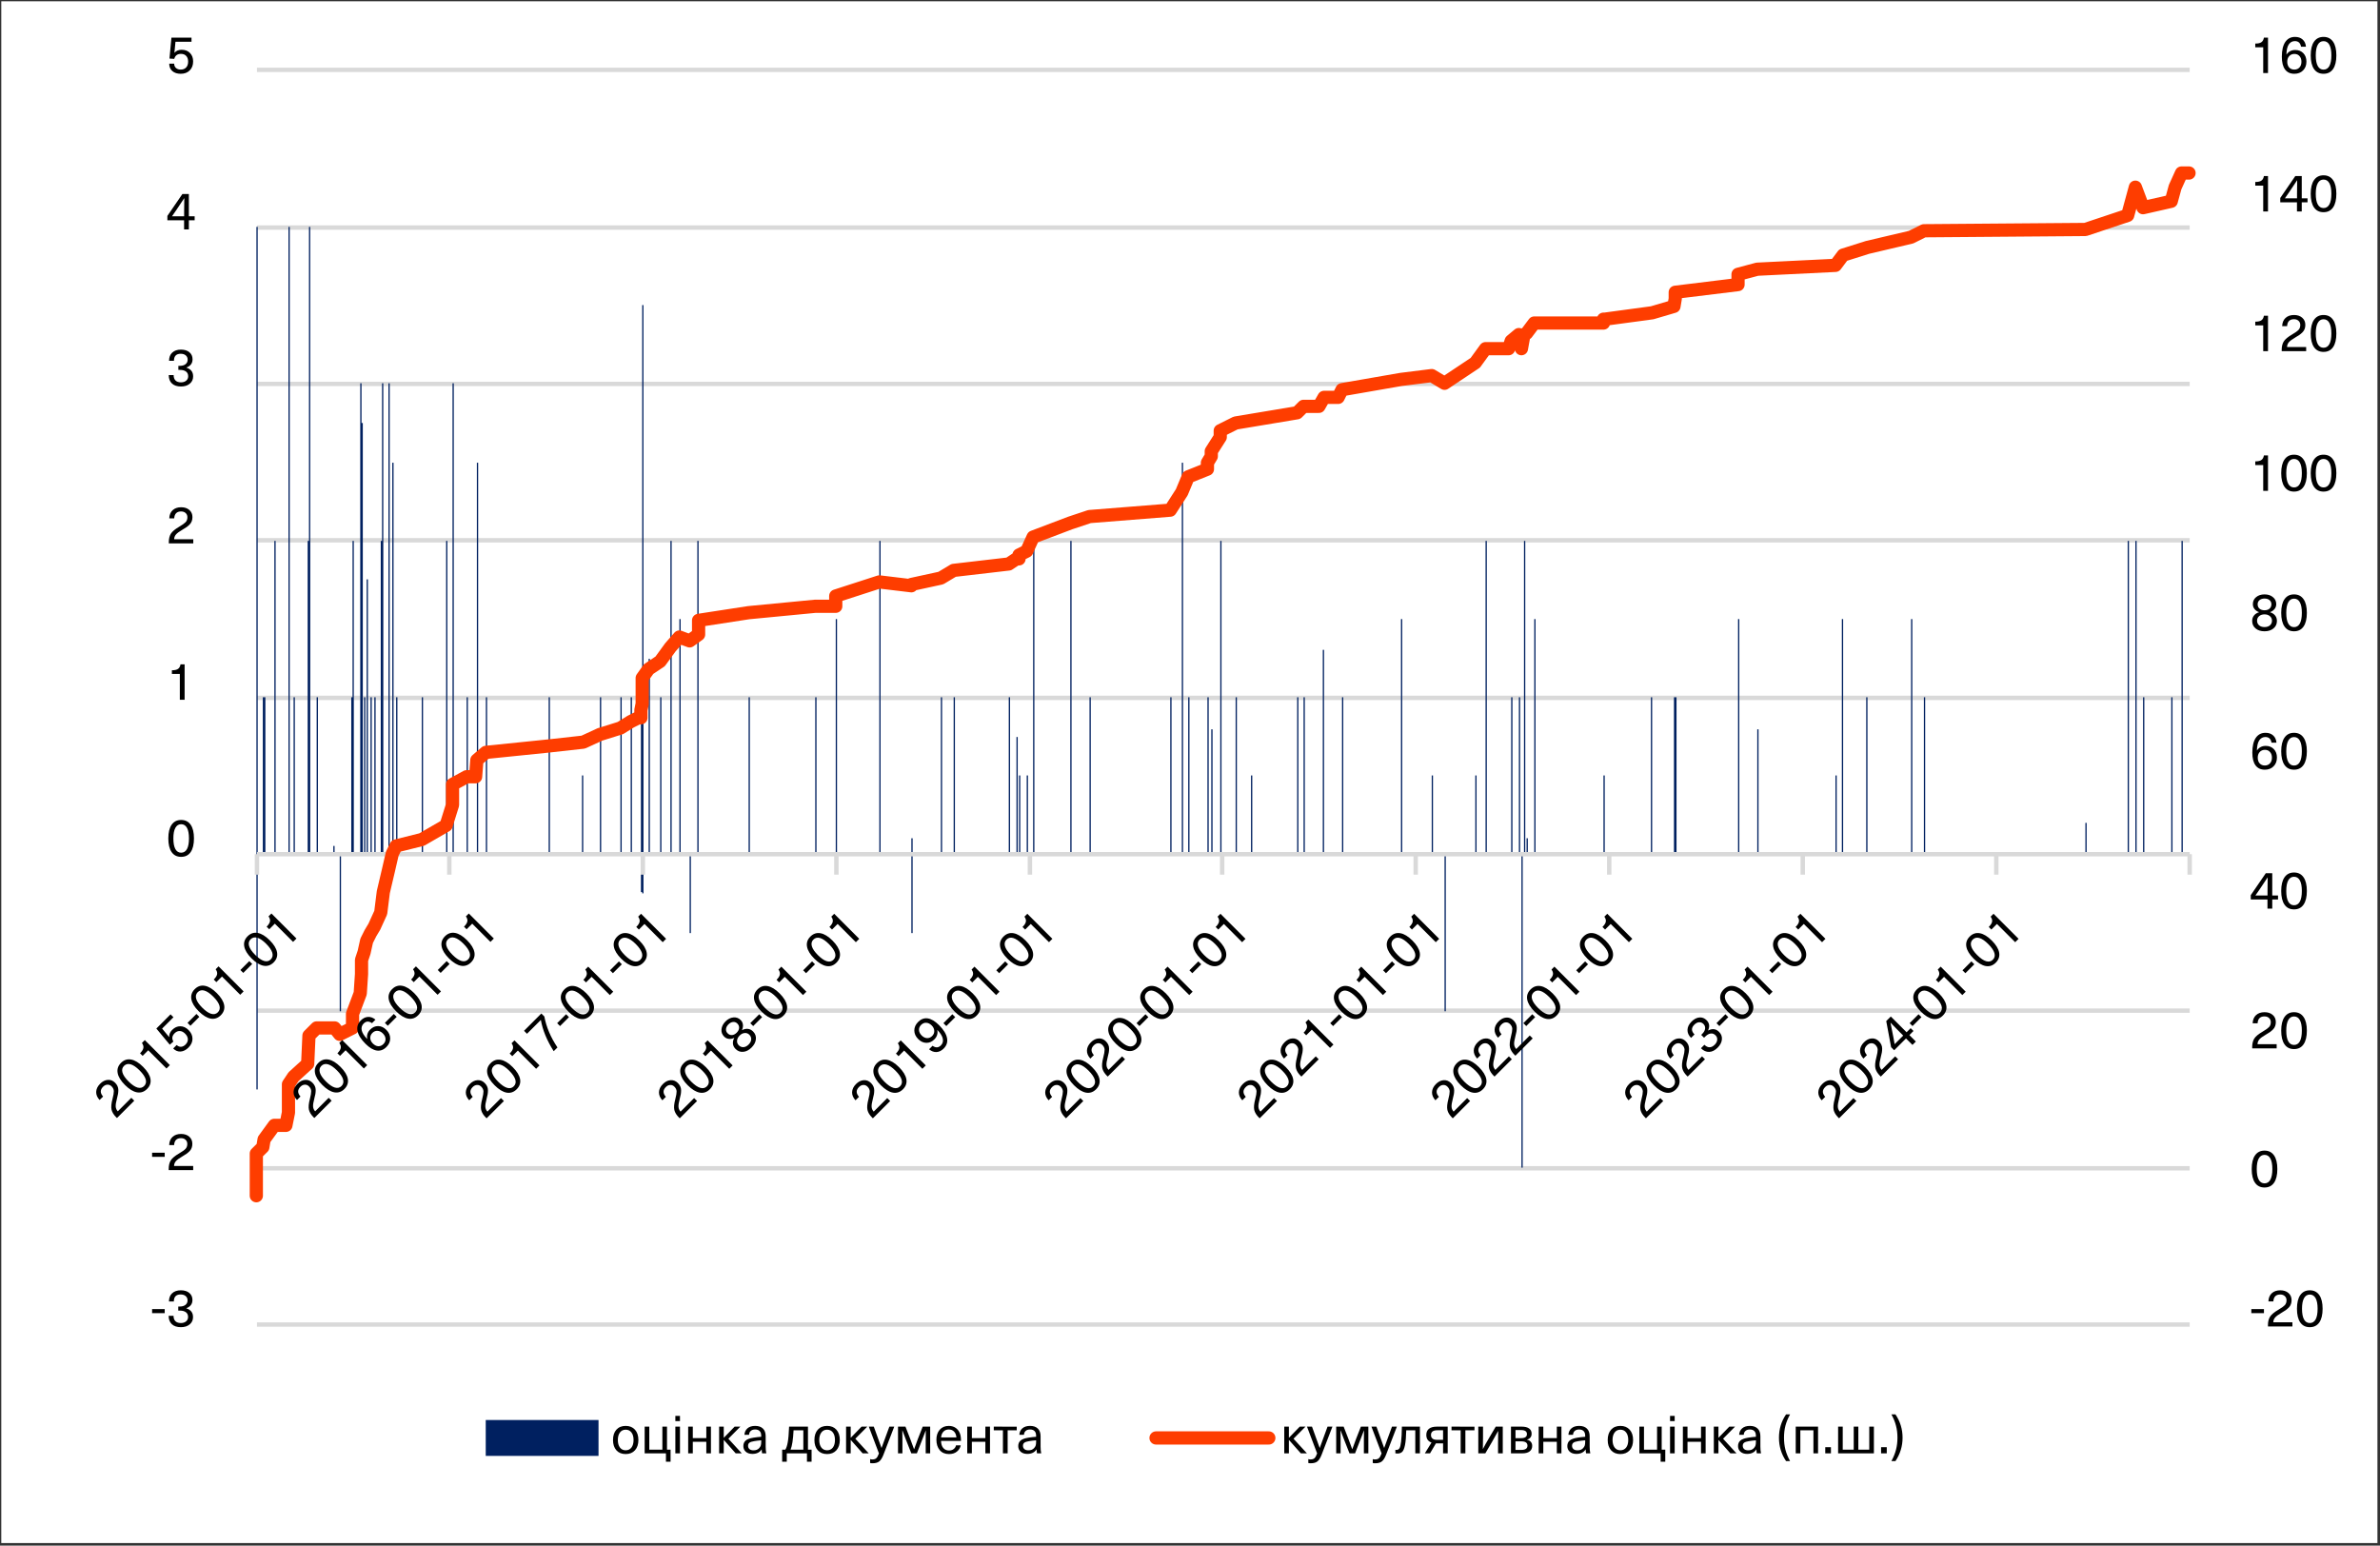 <svg width="1857" height="1206" viewBox="0 0 1857 1206" fill="none" xmlns="http://www.w3.org/2000/svg">
<rect x="0" y="0" width="1857" height="1206" fill="#333333" stroke="none"/>
<g clip-path="url(#clip0_10403_1305)">
<mask id="mask0_10403_1305" style="mask-type:luminance" maskUnits="userSpaceOnUse" x="0" y="0" width="1857" height="1206">
<path d="M1857 0H0V1206H1857V0Z" fill="white"/>
</mask>
<g mask="url(#mask0_10403_1305)">
<path d="M1855 1H1V1204H1855V1Z" fill="white"/>
<path d="M200.5 1033.5H1708.5M200.5 911.58H1708.5M200.5 788.57H1708.5M200.5 544.56H1708.5M200.5 421.56H1708.5M200.5 299.56H1708.5M200.5 177.55H1708.5M200.5 54.5H1708.5" stroke="#D9D9D9" stroke-width="3.438" stroke-miterlimit="10" stroke-linejoin="round"/>
<path d="M200.07 850.067H201.07V666.067H200.07V850.067ZM200.07 422.057H201.07V666.067H200.07V422.057ZM200.07 177.047H201.07V666.067H200.07V177.047ZM205.07 544.057H206.07V666.067H205.07V544.057ZM206.07 544.057H207.07V666.067H206.07V544.057ZM214.07 422.057H215.07V666.067H214.07V422.057ZM225.07 422.057H226.07V666.067H225.07V422.057ZM225.07 177.047H226.07V666.067H225.07V177.047ZM229.07 544.057H230.07V666.067H229.07V544.057ZM240.07 422.057H241.07V666.067H240.07V422.057ZM241.07 177.047H242.07V666.067H241.07V177.047ZM247.07 544.057H248.07V666.067H247.07V544.057ZM260.07 660.067H261.07V666.067H260.07V660.067ZM260.07 660.067H261.07V666.067H260.07V660.067ZM265.07 789.067H266.07V666.067H265.07V789.067ZM274.07 544.057H275.07V666.067H274.07V544.057ZM275.07 422.057H276.07V666.067H275.07V422.057ZM281.08 299.057H282.08V666.067H281.08V299.057ZM282.08 330.057H283.08V666.067H282.08V330.057ZM282.08 422.057H283.08V666.067H282.08V422.057ZM284.08 544.057H285.08V666.067H284.08V544.057ZM286.08 452.057H287.08V666.067H286.08V452.057ZM289.08 544.057H290.08V666.067H289.08V544.057ZM292.08 544.057H293.08V666.067H292.08V544.057ZM297.08 422.057H298.08V666.067H297.08V422.057ZM298.08 299.057H299.08V666.067H298.08V299.057ZM303.08 299.057H304.08V666.067H303.08V299.057ZM306.08 361.057H307.08V666.067H306.08V361.057ZM309.08 544.057H310.08V666.067H309.08V544.057ZM329.08 544.057H330.08V666.067H329.08V544.057ZM348.08 422.057H349.08V666.067H348.08V422.057ZM353.08 299.057H354.08V666.067H353.08V299.057ZM353.08 422.057H354.08V666.067H353.08V422.057ZM353.08 544.057H354.08V666.067H353.08V544.057ZM364.08 544.057H365.08V666.067H364.08V544.057ZM372.08 361.057H373.08V666.067H372.08V361.057ZM379.08 544.057H380.08V666.067H379.08V544.057ZM428.08 544.057H429.08V666.067H428.08V544.057ZM454.08 605.067H455.08V666.067H454.08V605.067ZM468.08 544.057H469.08V666.067H468.08V544.057ZM484.08 544.057H485.08V666.067H484.08V544.057ZM492.08 544.057H493.08V666.067H492.08V544.057ZM500.08 575.067H501.08V666.067H500.08V575.067ZM500.08 696.067H501.08V666.067H500.08V696.067ZM500.08 544.057H501.08V666.067H500.08V544.057ZM501.08 544.057H502.08V666.067H501.08V544.057ZM501.08 605.067H502.08V666.067H501.08V605.067ZM501.08 697.067H502.08V666.067H501.08V697.067ZM501.08 238.047H502.08V666.067H501.08V238.047ZM506.08 514.057H507.08V666.067H506.08V514.057ZM515.08 544.057H516.08V666.067H515.08V544.057ZM523.08 422.057H524.08V666.067H523.08V422.057ZM530.08 483.057H531.08V666.067H530.08V483.057ZM538.08 728.067H539.08V666.067H538.08V728.067ZM544.08 544.057H545.08V666.067H544.08V544.057ZM544.08 422.057H545.08V666.067H544.08V422.057ZM584.09 544.057H585.09V666.067H584.09V544.057ZM636.09 544.057H637.09V666.067H636.09V544.057ZM652.09 483.057H653.09V666.067H652.09V483.057ZM686.09 422.057H687.09V666.067H686.09V422.057ZM711.09 728.067H712.09V666.067H711.09V728.067ZM711.09 654.067H712.09V666.067H711.09V654.067ZM734.09 544.057H735.09V666.067H734.09V544.057ZM744.09 544.057H745.09V666.067H744.09V544.057ZM787.09 544.057H788.09V666.067H787.09V544.057ZM793.09 575.067H794.09V666.067H793.09V575.067ZM795.09 605.067H796.09V666.067H795.09V605.067ZM801.09 605.067H802.09V666.067H801.09V605.067ZM806.09 422.057H807.09V666.067H806.09V422.057ZM835.09 422.057H836.09V666.067H835.09V422.057ZM850.09 544.057H851.09V666.067H850.09V544.057ZM913.1 544.057H914.1V666.067H913.1V544.057ZM922.1 361.057H923.1V666.067H922.1V361.057ZM927.1 544.057H928.1V666.067H927.1V544.057ZM942.1 544.057H943.1V666.067H942.1V544.057ZM942.1 544.057H943.1V666.067H942.1V544.057ZM945.1 569.067H946.1V666.067H945.1V569.067ZM945.1 569.067H946.1V666.067H945.1V569.067ZM952.1 422.057H953.1V666.067H952.1V422.057ZM952.1 544.057H953.1V666.067H952.1V544.057ZM964.1 544.057H965.1V666.067H964.1V544.057ZM976.1 605.067H977.1V666.067H976.1V605.067ZM1012.1 544.057H1013.1V666.067H1012.1V544.057ZM1017.1 544.057H1018.1V666.067H1017.1V544.057ZM1032.1 507.057H1033.1V666.067H1032.1V507.057ZM1047.1 544.057H1048.1V666.067H1047.1V544.057ZM1093.1 483.057H1094.1V666.067H1093.1V483.057ZM1117.1 605.067H1118.1V666.067H1117.1V605.067ZM1127.1 789.067H1128.1V666.067H1127.1V789.067ZM1151.1 605.067H1152.1V666.067H1151.1V605.067ZM1159.1 422.057H1160.1V666.067H1159.1V422.057ZM1179.1 544.057H1180.1V666.067H1179.1V544.057ZM1185.1 544.057H1186.1V666.067H1185.1V544.057ZM1187.1 911.077H1188.1V666.067H1187.1V911.077ZM1189.1 422.057H1190.1V666.067H1189.1V422.057ZM1191.1 654.067H1192.1V666.067H1191.1V654.067ZM1197.11 483.057H1198.11V666.067H1197.11V483.057ZM1251.11 605.067H1252.11V666.067H1251.11V605.067ZM1288.11 544.057H1289.11V666.067H1288.11V544.057ZM1306.11 544.057H1307.11V666.067H1306.11V544.057ZM1307.11 544.057H1308.11V666.067H1307.11V544.057ZM1307.11 544.057H1308.11V666.067H1307.11V544.057ZM1356.11 544.057H1357.11V666.067H1356.11V544.057ZM1356.11 483.057H1357.11V666.067H1356.11V483.057ZM1371.11 569.067H1372.11V666.067H1371.11V569.067ZM1432.11 605.067H1433.11V666.067H1432.11V605.067ZM1437.11 483.057H1438.11V666.067H1437.11V483.057ZM1456.11 544.057H1457.11V666.067H1456.11V544.057ZM1491.11 483.057H1492.11V666.067H1491.11V483.057ZM1501.12 544.057H1502.12V666.067H1501.12V544.057ZM1627.12 642.067H1628.12V666.067H1627.12V642.067ZM1660.12 422.057H1661.12V666.067H1660.12V422.057ZM1666.12 422.057H1667.12V666.067H1666.12V422.057ZM1672.12 544.057H1673.12V666.067H1672.12V544.057ZM1694.12 544.057H1695.12V666.067H1694.12V544.057ZM1702.12 422.057H1703.12V666.067H1702.12V422.057Z" fill="#002060"/>
<path d="M200.5 666.5H1708.5" stroke="#D9D9D9" stroke-width="3.438" stroke-miterlimit="10" stroke-linejoin="round"/>
<path d="M200.5 666.5V682.5M350.58 666.5V682.5M501.58 666.5V682.5M652.59 666.5V682.5M803.59 666.5V682.5M953.6 666.5V682.5M1104.6 666.5V682.5M1255.61 666.5V682.5M1406.61 666.5V682.5M1557.62 666.5V682.5M1708.5 666.5V682.5" stroke="#D9D9D9" stroke-width="3.438" stroke-miterlimit="10" stroke-linejoin="round"/>
<path d="M200 933V922.08V900.08L205.07 895.08L206.07 889.08L214.07 878.08H223.07L225.07 868.08V846.07L229.07 840.07L240.07 830.07L241.07 808.07L247.07 802.07H261.07L265.07 807.07L275.07 802.07V791.07L281.08 775.07L282.08 760.07V749.07L284.08 743.07L286.08 734.07L289.08 728.07L292.08 723.07L297.08 712.07L299.08 696.07L303.08 679.07L306.08 666.07L309.08 660.07L329.08 655.07L348.08 644.07L353.08 628.07V617.07V612.07L364.08 606.07H371.08L372.08 593.07L379.08 587.07L428.08 582.07L455.08 579.07L468.08 573.07L484.08 568.07L492.08 563.07L500.08 559.07V560.07V554.06L501.08 549.06V546.06V548.06V529.06L506.08 522.06L515.08 516.06L523.08 505.06L530.08 497.06L538.08 500.06L545.08 495.06V484.06L584.09 478.06L636.09 473.06H652.09V465.06L686.09 454.06L711.09 457.06V456.06L734.09 451.06L744.09 445.06L787.09 440.06L793.09 436.06H795.09V433.06L801.09 430.06L806.09 419.06L835.09 408.06L850.09 403.06L913.1 398.06L922.1 384.06L927.1 372.06L942.1 366.06V361.06L945.1 356.06V352.06L952.1 341.06V336.06L964.1 330.06L976.1 328.06L1012.1 322.06L1017.1 317.06H1029.1L1033.1 310.06H1044.1L1047.1 304.06L1093.1 296.06L1117.1 293.06L1127.1 299.06L1151.1 283.06L1159.1 272.06H1177.1L1179.1 266.06L1185.1 261.06L1187.1 272.06L1189.1 261.06L1191.1 260.06L1197.11 252.05H1251.11V249.05H1252.11L1289.11 244.05L1306.11 239.05L1307.11 233.05V228.05L1356.11 222.05V214.05L1371.11 210.05L1432.11 207.05L1438.11 199.05L1457.11 193.05L1491.11 185.05L1501.12 180.05L1627.12 179.05L1660.12 168.05L1666.12 146.05L1672.12 162.05L1694.12 157.05L1697.12 146.05L1702.12 135H1708" stroke="#FE3D00" stroke-width="10.312" stroke-miterlimit="10" stroke-linecap="round" stroke-linejoin="round"/>
<path d="M1766.45 1021.43V1024.63H1756.61V1021.43H1766.45ZM1779.19 1006.79C1781.84 1006.79 1783.98 1007.5 1785.59 1008.92C1787.2 1010.32 1788.01 1012.18 1788.01 1014.5C1788.01 1015.68 1787.83 1016.73 1787.47 1017.66C1787.15 1018.59 1786.6 1019.45 1785.83 1020.24C1785.07 1021.01 1784.29 1021.67 1783.5 1022.25C1782.73 1022.8 1781.71 1023.44 1780.42 1024.18C1777.77 1025.71 1775.99 1027.02 1775.09 1028.11C1774.22 1029.18 1773.77 1030.39 1773.74 1031.76H1788.66V1035H1769.6C1769.57 1034.81 1769.56 1034.54 1769.56 1034.18C1769.56 1031.42 1770.09 1029.18 1771.16 1027.46C1772.25 1025.71 1774.44 1023.88 1777.72 1021.96C1780.09 1020.57 1781.75 1019.39 1782.68 1018.44C1783.61 1017.45 1784.07 1016.17 1784.07 1014.58C1784.07 1013.24 1783.62 1012.16 1782.72 1011.34C1781.84 1010.5 1780.66 1010.07 1779.15 1010.07C1775.79 1010.07 1774 1011.88 1773.78 1015.48H1769.93C1770.04 1012.75 1770.91 1010.62 1772.55 1009.09C1774.22 1007.56 1776.43 1006.79 1779.19 1006.79ZM1794.79 1010.52C1796.52 1008.04 1798.99 1006.79 1802.22 1006.79C1805.44 1006.79 1807.91 1008.04 1809.64 1010.52C1811.36 1012.98 1812.22 1016.54 1812.22 1021.18C1812.22 1025.83 1811.36 1029.4 1809.64 1031.88C1807.91 1034.34 1805.44 1035.57 1802.22 1035.57C1798.99 1035.57 1796.52 1034.34 1794.79 1031.88C1793.07 1029.4 1792.21 1025.83 1792.21 1021.18C1792.21 1016.54 1793.07 1012.98 1794.79 1010.52ZM1802.22 1010.11C1800.25 1010.11 1798.74 1011.06 1797.71 1012.94C1796.67 1014.83 1796.15 1017.57 1796.15 1021.18C1796.15 1024.82 1796.67 1027.59 1797.71 1029.51C1798.74 1031.39 1800.25 1032.33 1802.22 1032.33C1804.21 1032.33 1805.73 1031.39 1806.77 1029.51C1807.81 1027.59 1808.32 1024.82 1808.32 1021.18C1808.32 1017.57 1807.81 1014.83 1806.77 1012.94C1805.73 1011.06 1804.21 1010.11 1802.22 1010.11Z" fill="black"/>
<path d="M1759.48 901.523C1761.2 899.036 1763.68 897.792 1766.9 897.792C1770.13 897.792 1772.6 899.036 1774.32 901.523C1776.04 903.983 1776.9 907.536 1776.9 912.183C1776.9 916.83 1776.04 920.397 1774.32 922.884C1772.6 925.344 1770.13 926.574 1766.9 926.574C1763.68 926.574 1761.2 925.344 1759.48 922.884C1757.76 920.397 1756.9 916.83 1756.9 912.183C1756.9 907.536 1757.76 903.983 1759.48 901.523ZM1766.9 901.113C1764.93 901.113 1763.43 902.056 1762.39 903.942C1761.35 905.828 1760.83 908.575 1760.83 912.183C1760.83 915.818 1761.35 918.593 1762.39 920.506C1763.43 922.392 1764.93 923.335 1766.9 923.335C1768.9 923.335 1770.41 922.392 1771.45 920.506C1772.49 918.593 1773.01 915.818 1773.01 912.183C1773.01 908.575 1772.49 905.828 1771.45 903.942C1770.41 902.056 1768.9 901.113 1766.9 901.113Z" fill="black"/>
<path d="M1766.9 789.792C1769.55 789.792 1771.68 790.503 1773.3 791.924C1774.91 793.318 1775.72 795.177 1775.72 797.5C1775.72 798.675 1775.54 799.728 1775.18 800.657C1774.85 801.586 1774.31 802.447 1773.54 803.24C1772.78 804.005 1772 804.675 1771.21 805.249C1770.44 805.796 1769.42 806.438 1768.13 807.176C1765.48 808.707 1763.7 810.019 1762.8 811.112C1761.93 812.178 1761.48 813.394 1761.45 814.761H1776.37V818H1757.31C1757.28 817.809 1757.27 817.535 1757.27 817.18C1757.27 814.419 1757.8 812.178 1758.86 810.456C1759.96 808.707 1762.14 806.875 1765.42 804.962C1767.8 803.568 1769.46 802.393 1770.39 801.436C1771.32 800.452 1771.78 799.167 1771.78 797.582C1771.78 796.243 1771.33 795.163 1770.43 794.343C1769.55 793.496 1768.36 793.072 1766.86 793.072C1763.5 793.072 1761.71 794.876 1761.49 798.484H1757.63C1757.74 795.751 1758.62 793.619 1760.26 792.088C1761.93 790.557 1764.14 789.792 1766.9 789.792ZM1782.5 793.523C1784.22 791.036 1786.7 789.792 1789.92 789.792C1793.15 789.792 1795.62 791.036 1797.34 793.523C1799.07 795.983 1799.93 799.536 1799.93 804.183C1799.93 808.83 1799.07 812.397 1797.34 814.884C1795.62 817.344 1793.15 818.574 1789.92 818.574C1786.7 818.574 1784.22 817.344 1782.5 814.884C1780.78 812.397 1779.92 808.83 1779.92 804.183C1779.92 799.536 1780.78 795.983 1782.5 793.523ZM1789.92 793.113C1787.96 793.113 1786.45 794.056 1785.41 795.942C1784.37 797.828 1783.86 800.575 1783.86 804.183C1783.86 807.818 1784.37 810.593 1785.41 812.506C1786.45 814.392 1787.96 815.335 1789.92 815.335C1791.92 815.335 1793.44 814.392 1794.47 812.506C1795.51 810.593 1796.03 807.818 1796.03 804.183C1796.03 800.575 1795.51 797.828 1794.47 795.942C1793.44 794.056 1791.92 793.113 1789.92 793.113Z" fill="black"/>
<path d="M1777.44 698.75V701.866H1772.93V709H1769.2V701.866H1756.16V698.463L1767.88 681.366H1772.93V698.75H1777.44ZM1762.92 694.199L1759.77 698.75H1769.24V694.978C1769.24 691.561 1769.28 688.131 1769.36 684.687H1769.28C1767.34 687.694 1765.22 690.864 1762.92 694.199ZM1782.5 684.523C1784.22 682.036 1786.7 680.792 1789.92 680.792C1793.15 680.792 1795.62 682.036 1797.34 684.523C1799.07 686.983 1799.93 690.536 1799.93 695.183C1799.93 699.83 1799.07 703.397 1797.34 705.884C1795.62 708.344 1793.15 709.574 1789.92 709.574C1786.7 709.574 1784.22 708.344 1782.5 705.884C1780.78 703.397 1779.92 699.83 1779.92 695.183C1779.92 690.536 1780.78 686.983 1782.5 684.523ZM1789.92 684.113C1787.96 684.113 1786.45 685.056 1785.41 686.942C1784.37 688.828 1783.86 691.575 1783.86 695.183C1783.86 698.818 1784.37 701.593 1785.41 703.506C1786.45 705.392 1787.96 706.335 1789.92 706.335C1791.92 706.335 1793.44 705.392 1794.47 703.506C1795.51 701.593 1796.03 698.818 1796.03 695.183C1796.03 691.575 1795.51 688.828 1794.47 686.942C1793.44 685.056 1791.92 684.113 1789.92 684.113Z" fill="black"/>
<path d="M1767.68 571.792C1770.14 571.792 1772.12 572.475 1773.62 573.842C1775.13 575.181 1775.99 577.054 1776.21 579.459H1772.35C1771.86 576.534 1770.26 575.072 1767.56 575.072C1765.56 575.072 1763.98 575.933 1762.8 577.655C1761.65 579.377 1761.04 582.001 1760.96 585.527H1761.04C1762.65 583.176 1764.92 582.001 1767.84 582.001C1770.44 582.001 1772.55 582.835 1774.16 584.502C1775.77 586.169 1776.58 588.356 1776.58 591.062C1776.58 593.905 1775.7 596.201 1773.95 597.95C1772.23 599.699 1769.96 600.574 1767.15 600.574C1763.98 600.574 1761.56 599.453 1759.89 597.212C1758.22 594.971 1757.39 591.65 1757.39 587.249C1757.39 582.247 1758.28 578.42 1760.05 575.769C1761.86 573.118 1764.4 571.792 1767.68 571.792ZM1771.16 586.757C1770.18 585.636 1768.86 585.076 1767.19 585.076C1765.52 585.076 1764.17 585.65 1763.13 586.798C1762.12 587.919 1761.61 589.367 1761.61 591.144C1761.61 593.03 1762.1 594.533 1763.09 595.654C1764.1 596.747 1765.45 597.294 1767.15 597.294C1768.81 597.294 1770.15 596.734 1771.16 595.613C1772.18 594.492 1772.68 593.003 1772.68 591.144C1772.68 589.34 1772.18 587.878 1771.16 586.757ZM1782.5 575.523C1784.22 573.036 1786.7 571.792 1789.92 571.792C1793.15 571.792 1795.62 573.036 1797.34 575.523C1799.07 577.983 1799.93 581.536 1799.93 586.183C1799.93 590.83 1799.07 594.397 1797.34 596.884C1795.62 599.344 1793.15 600.574 1789.92 600.574C1786.7 600.574 1784.22 599.344 1782.5 596.884C1780.78 594.397 1779.92 590.83 1779.92 586.183C1779.92 581.536 1780.78 577.983 1782.5 575.523ZM1789.92 575.113C1787.96 575.113 1786.45 576.056 1785.41 577.942C1784.37 579.828 1783.86 582.575 1783.86 586.183C1783.86 589.818 1784.37 592.593 1785.41 594.506C1786.45 596.392 1787.96 597.335 1789.92 597.335C1791.92 597.335 1793.44 596.392 1794.47 594.506C1795.51 592.593 1796.03 589.818 1796.03 586.183C1796.03 582.575 1795.51 579.828 1794.47 577.942C1793.44 576.056 1791.92 575.113 1789.92 575.113Z" fill="black"/>
<path d="M1766.9 463.792C1769.58 463.792 1771.77 464.503 1773.46 465.924C1775.18 467.318 1776.04 469.136 1776.04 471.377C1776.04 472.853 1775.61 474.124 1774.73 475.19C1773.88 476.256 1772.71 477.076 1771.21 477.65V477.732C1772.93 478.251 1774.25 479.099 1775.18 480.274C1776.11 481.422 1776.58 482.843 1776.58 484.538C1776.58 486.943 1775.67 488.884 1773.87 490.36C1772.09 491.836 1769.77 492.574 1766.9 492.574C1764.03 492.574 1761.71 491.836 1759.93 490.36C1758.15 488.884 1757.27 486.943 1757.27 484.538C1757.27 482.843 1757.73 481.422 1758.66 480.274C1759.59 479.099 1760.9 478.251 1762.6 477.732V477.65C1761.09 477.076 1759.92 476.256 1759.07 475.19C1758.22 474.097 1757.8 472.826 1757.8 471.377C1757.8 469.136 1758.65 467.318 1760.34 465.924C1762.06 464.503 1764.25 463.792 1766.9 463.792ZM1771.08 480.766C1770.02 479.837 1768.62 479.372 1766.9 479.372C1765.18 479.372 1763.77 479.837 1762.68 480.766C1761.61 481.668 1761.08 482.843 1761.08 484.292C1761.08 485.795 1761.61 487.012 1762.68 487.941C1763.74 488.843 1765.15 489.294 1766.9 489.294C1768.65 489.294 1770.06 488.843 1771.12 487.941C1772.19 487.012 1772.72 485.795 1772.72 484.292C1772.72 482.843 1772.18 481.668 1771.08 480.766ZM1770.8 468.261C1769.81 467.441 1768.51 467.031 1766.9 467.031C1765.29 467.031 1763.99 467.441 1763.01 468.261C1762.02 469.081 1761.53 470.161 1761.53 471.5C1761.53 472.921 1762.01 474.056 1762.96 474.903C1763.95 475.75 1765.26 476.174 1766.9 476.174C1768.54 476.174 1769.84 475.75 1770.8 474.903C1771.78 474.056 1772.27 472.921 1772.27 471.5C1772.27 470.161 1771.78 469.081 1770.8 468.261ZM1782.5 467.523C1784.22 465.036 1786.7 463.792 1789.92 463.792C1793.15 463.792 1795.62 465.036 1797.34 467.523C1799.07 469.983 1799.93 473.536 1799.93 478.183C1799.93 482.83 1799.07 486.397 1797.34 488.884C1795.62 491.344 1793.15 492.574 1789.92 492.574C1786.7 492.574 1784.22 491.344 1782.5 488.884C1780.78 486.397 1779.92 482.83 1779.92 478.183C1779.92 473.536 1780.78 469.983 1782.5 467.523ZM1789.92 467.113C1787.96 467.113 1786.45 468.056 1785.41 469.942C1784.37 471.828 1783.86 474.575 1783.86 478.183C1783.86 481.818 1784.37 484.593 1785.41 486.506C1786.45 488.392 1787.96 489.335 1789.92 489.335C1791.92 489.335 1793.44 488.392 1794.47 486.506C1795.51 484.593 1796.03 481.818 1796.03 478.183C1796.03 474.575 1795.51 471.828 1794.47 469.942C1793.44 468.056 1791.92 467.113 1789.92 467.113Z" fill="black"/>
<path d="M1769.61 355.366V383H1765.88V362.869H1759.68V359.999C1761.84 359.999 1763.43 359.644 1764.44 358.933C1765.48 358.222 1766.14 357.033 1766.41 355.366H1769.61ZM1782.5 358.523C1784.22 356.036 1786.7 354.792 1789.92 354.792C1793.15 354.792 1795.62 356.036 1797.34 358.523C1799.07 360.983 1799.93 364.536 1799.93 369.183C1799.93 373.83 1799.07 377.397 1797.34 379.884C1795.62 382.344 1793.15 383.574 1789.92 383.574C1786.7 383.574 1784.22 382.344 1782.5 379.884C1780.78 377.397 1779.92 373.83 1779.92 369.183C1779.92 364.536 1780.78 360.983 1782.5 358.523ZM1789.92 358.113C1787.96 358.113 1786.45 359.056 1785.41 360.942C1784.37 362.828 1783.86 365.575 1783.86 369.183C1783.86 372.818 1784.37 375.593 1785.41 377.506C1786.45 379.392 1787.96 380.335 1789.92 380.335C1791.92 380.335 1793.44 379.392 1794.47 377.506C1795.51 375.593 1796.03 372.818 1796.03 369.183C1796.03 365.575 1795.51 362.828 1794.47 360.942C1793.44 359.056 1791.92 358.113 1789.92 358.113ZM1805.52 358.523C1807.25 356.036 1809.72 354.792 1812.95 354.792C1816.17 354.792 1818.64 356.036 1820.37 358.523C1822.09 360.983 1822.95 364.536 1822.95 369.183C1822.95 373.83 1822.09 377.397 1820.37 379.884C1818.64 382.344 1816.17 383.574 1812.95 383.574C1809.72 383.574 1807.25 382.344 1805.52 379.884C1803.8 377.397 1802.94 373.83 1802.94 369.183C1802.94 364.536 1803.8 360.983 1805.52 358.523ZM1812.95 358.113C1810.98 358.113 1809.47 359.056 1808.44 360.942C1807.4 362.828 1806.88 365.575 1806.88 369.183C1806.88 372.818 1807.4 375.593 1808.44 377.506C1809.47 379.392 1810.98 380.335 1812.95 380.335C1814.94 380.335 1816.46 379.392 1817.5 377.506C1818.54 375.593 1819.05 372.818 1819.05 369.183C1819.05 365.575 1818.54 362.828 1817.5 360.942C1816.46 359.056 1814.94 358.113 1812.95 358.113Z" fill="black"/>
<path d="M1769.61 246.366V274H1765.88V253.869H1759.68V250.999C1761.84 250.999 1763.43 250.644 1764.44 249.933C1765.48 249.222 1766.14 248.033 1766.41 246.366H1769.61ZM1789.92 245.792C1792.57 245.792 1794.71 246.503 1796.32 247.924C1797.93 249.318 1798.74 251.177 1798.74 253.5C1798.74 254.675 1798.56 255.728 1798.21 256.657C1797.88 257.586 1797.33 258.447 1796.57 259.24C1795.8 260.005 1795.02 260.675 1794.23 261.249C1793.46 261.796 1792.44 262.438 1791.15 263.176C1788.5 264.707 1786.73 266.019 1785.82 267.112C1784.95 268.178 1784.5 269.394 1784.47 270.761H1799.39V274H1780.33C1780.3 273.809 1780.29 273.535 1780.29 273.18C1780.29 270.419 1780.82 268.178 1781.89 266.456C1782.98 264.707 1785.17 262.875 1788.45 260.962C1790.83 259.568 1792.48 258.393 1793.41 257.436C1794.34 256.452 1794.8 255.167 1794.8 253.582C1794.8 252.243 1794.35 251.163 1793.45 250.343C1792.57 249.496 1791.39 249.072 1789.88 249.072C1786.52 249.072 1784.73 250.876 1784.51 254.484H1780.66C1780.77 251.751 1781.64 249.619 1783.28 248.088C1784.95 246.557 1787.16 245.792 1789.92 245.792ZM1805.52 249.523C1807.25 247.036 1809.72 245.792 1812.95 245.792C1816.17 245.792 1818.64 247.036 1820.37 249.523C1822.09 251.983 1822.95 255.536 1822.95 260.183C1822.95 264.83 1822.09 268.397 1820.37 270.884C1818.64 273.344 1816.17 274.574 1812.95 274.574C1809.72 274.574 1807.25 273.344 1805.52 270.884C1803.8 268.397 1802.94 264.83 1802.94 260.183C1802.94 255.536 1803.8 251.983 1805.52 249.523ZM1812.95 249.113C1810.98 249.113 1809.47 250.056 1808.44 251.942C1807.4 253.828 1806.88 256.575 1806.88 260.183C1806.88 263.818 1807.4 266.593 1808.44 268.506C1809.47 270.392 1810.98 271.335 1812.95 271.335C1814.94 271.335 1816.46 270.392 1817.5 268.506C1818.54 266.593 1819.05 263.818 1819.05 260.183C1819.05 256.575 1818.54 253.828 1817.5 251.942C1816.46 250.056 1814.94 249.113 1812.95 249.113Z" fill="black"/>
<path d="M1769.61 137.366V165H1765.88V144.869H1759.68V141.999C1761.84 141.999 1763.43 141.644 1764.44 140.933C1765.48 140.222 1766.14 139.033 1766.41 137.366H1769.61ZM1800.46 154.75V157.866H1795.95V165H1792.22V157.866H1779.18V154.463L1790.91 137.366H1795.95V154.75H1800.46ZM1785.95 150.199L1782.79 154.75H1792.26V150.978C1792.26 147.561 1792.3 144.131 1792.38 140.687H1792.3C1790.36 143.694 1788.24 146.864 1785.95 150.199ZM1805.52 140.523C1807.25 138.036 1809.72 136.792 1812.95 136.792C1816.17 136.792 1818.64 138.036 1820.37 140.523C1822.09 142.983 1822.95 146.536 1822.95 151.183C1822.95 155.83 1822.09 159.397 1820.37 161.884C1818.64 164.344 1816.17 165.574 1812.95 165.574C1809.72 165.574 1807.25 164.344 1805.52 161.884C1803.8 159.397 1802.94 155.83 1802.94 151.183C1802.94 146.536 1803.8 142.983 1805.52 140.523ZM1812.95 140.113C1810.98 140.113 1809.47 141.056 1808.44 142.942C1807.4 144.828 1806.88 147.575 1806.88 151.183C1806.88 154.818 1807.4 157.593 1808.44 159.506C1809.47 161.392 1810.98 162.335 1812.95 162.335C1814.94 162.335 1816.46 161.392 1817.5 159.506C1818.54 157.593 1819.05 154.818 1819.05 151.183C1819.05 147.575 1818.54 144.828 1817.5 142.942C1816.46 141.056 1814.94 140.113 1812.95 140.113Z" fill="black"/>
<path d="M1769.61 29.366V57H1765.88V36.869H1759.68V33.999C1761.84 33.999 1763.43 33.644 1764.44 32.933C1765.48 32.222 1766.14 31.033 1766.41 29.366H1769.61ZM1790.7 28.792C1793.16 28.792 1795.14 29.475 1796.65 30.842C1798.15 32.181 1799.01 34.054 1799.23 36.459H1795.38C1794.88 33.534 1793.29 32.072 1790.58 32.072C1788.58 32.072 1787 32.933 1785.82 34.655C1784.68 36.377 1784.06 39.001 1783.98 42.527H1784.06C1785.67 40.176 1787.94 39.001 1790.87 39.001C1793.46 39.001 1795.57 39.835 1797.18 41.502C1798.79 43.169 1799.6 45.356 1799.6 48.062C1799.6 50.905 1798.72 53.201 1796.98 54.95C1795.25 56.699 1792.98 57.574 1790.17 57.574C1787 57.574 1784.58 56.453 1782.91 54.212C1781.25 51.971 1780.41 48.65 1780.41 44.249C1780.41 39.247 1781.3 35.42 1783.08 32.769C1784.88 30.118 1787.42 28.792 1790.7 28.792ZM1794.19 43.757C1793.2 42.636 1791.88 42.076 1790.21 42.076C1788.54 42.076 1787.19 42.65 1786.15 43.798C1785.14 44.919 1784.63 46.367 1784.63 48.144C1784.63 50.03 1785.13 51.533 1786.11 52.654C1787.12 53.747 1788.47 54.294 1790.17 54.294C1791.84 54.294 1793.18 53.734 1794.19 52.613C1795.2 51.492 1795.7 50.003 1795.7 48.144C1795.7 46.34 1795.2 44.878 1794.19 43.757ZM1805.52 32.523C1807.25 30.036 1809.72 28.792 1812.95 28.792C1816.17 28.792 1818.64 30.036 1820.37 32.523C1822.09 34.983 1822.95 38.536 1822.95 43.183C1822.95 47.83 1822.09 51.397 1820.37 53.884C1818.64 56.344 1816.17 57.574 1812.95 57.574C1809.72 57.574 1807.25 56.344 1805.52 53.884C1803.8 51.397 1802.94 47.83 1802.94 43.183C1802.94 38.536 1803.8 34.983 1805.52 32.523ZM1812.95 32.113C1810.98 32.113 1809.47 33.056 1808.44 34.942C1807.4 36.828 1806.88 39.575 1806.88 43.183C1806.88 46.818 1807.4 49.593 1808.44 51.506C1809.47 53.392 1810.98 54.335 1812.95 54.335C1814.94 54.335 1816.46 53.392 1817.5 51.506C1818.54 49.593 1819.05 46.818 1819.05 43.183C1819.05 39.575 1818.54 36.828 1817.5 34.942C1816.46 33.056 1814.94 32.113 1812.95 32.113Z" fill="black"/>
<path d="M128.519 1021.43V1024.63H118.679V1021.43H128.519ZM141.098 1006.79C143.886 1006.79 146.087 1007.48 147.699 1008.84C149.339 1010.21 150.159 1012.04 150.159 1014.34C150.159 1017.45 148.56 1019.6 145.362 1020.77V1020.85C147.166 1021.46 148.492 1022.32 149.339 1023.44C150.187 1024.53 150.61 1025.97 150.61 1027.74C150.61 1030.07 149.736 1031.95 147.986 1033.4C146.237 1034.85 143.955 1035.57 141.139 1035.57C138.105 1035.57 135.755 1034.79 134.087 1033.24C132.42 1031.68 131.586 1029.49 131.586 1026.68H135.399C135.399 1028.51 135.891 1029.92 136.875 1030.9C137.859 1031.86 139.281 1032.33 141.139 1032.33C142.807 1032.33 144.16 1031.9 145.198 1031.02C146.237 1030.15 146.756 1029.01 146.756 1027.62C146.756 1026.01 146.196 1024.78 145.075 1023.93C143.955 1023.06 142.328 1022.62 140.196 1022.62H139.089V1019.46H140.196C142.082 1019.46 143.572 1019.04 144.665 1018.19C145.786 1017.32 146.346 1016.14 146.346 1014.66C146.346 1013.27 145.854 1012.15 144.87 1011.3C143.886 1010.45 142.574 1010.03 140.934 1010.03C137.408 1010.03 135.645 1011.86 135.645 1015.52H131.832C131.832 1012.79 132.652 1010.66 134.292 1009.13C135.96 1007.57 138.228 1006.79 141.098 1006.79Z" fill="black"/>
<path d="M128.519 899.429V902.627H118.679V899.429H128.519ZM141.262 884.792C143.914 884.792 146.046 885.503 147.658 886.924C149.271 888.318 150.077 890.177 150.077 892.5C150.077 893.675 149.9 894.728 149.544 895.657C149.216 896.586 148.67 897.447 147.904 898.24C147.139 899.005 146.36 899.675 145.567 900.249C144.802 900.796 143.777 901.438 142.492 902.176C139.841 903.707 138.064 905.019 137.162 906.112C136.288 907.178 135.837 908.394 135.809 909.761H150.733V913H131.668C131.641 912.809 131.627 912.535 131.627 912.18C131.627 909.419 132.16 907.178 133.226 905.456C134.32 903.707 136.506 901.875 139.786 899.962C142.164 898.568 143.818 897.393 144.747 896.436C145.677 895.452 146.141 894.167 146.141 892.582C146.141 891.243 145.69 890.163 144.788 889.343C143.914 888.496 142.725 888.072 141.221 888.072C137.859 888.072 136.069 889.876 135.85 893.484H131.996C132.106 890.751 132.98 888.619 134.62 887.088C136.288 885.557 138.502 884.792 141.262 884.792Z" fill="black"/>
<path d="M133.92 643.523C135.642 641.036 138.116 639.792 141.341 639.792C144.567 639.792 147.04 641.036 148.762 643.523C150.484 645.983 151.345 649.536 151.345 654.183C151.345 658.83 150.484 662.397 148.762 664.884C147.04 667.344 144.567 668.574 141.341 668.574C138.116 668.574 135.642 667.344 133.92 664.884C132.198 662.397 131.337 658.83 131.337 654.183C131.337 649.536 132.198 645.983 133.92 643.523ZM141.341 643.113C139.373 643.113 137.87 644.056 136.831 645.942C135.793 647.828 135.273 650.575 135.273 654.183C135.273 657.818 135.793 660.593 136.831 662.506C137.87 664.392 139.373 665.335 141.341 665.335C143.337 665.335 144.854 664.392 145.892 662.506C146.931 660.593 147.45 657.818 147.45 654.183C147.45 650.575 146.931 647.828 145.892 645.942C144.854 644.056 143.337 643.113 141.341 643.113Z" fill="black"/>
<path d="M144.047 518.366V546H140.316V525.869H134.125V522.999C136.285 522.999 137.87 522.644 138.881 521.933C139.92 521.222 140.576 520.033 140.849 518.366H144.047Z" fill="black"/>
<path d="M141.341 395.792C143.993 395.792 146.125 396.503 147.737 397.924C149.35 399.318 150.156 401.177 150.156 403.5C150.156 404.675 149.979 405.728 149.623 406.657C149.295 407.586 148.749 408.447 147.983 409.24C147.218 410.005 146.439 410.675 145.646 411.249C144.881 411.796 143.856 412.438 142.571 413.176C139.92 414.707 138.143 416.019 137.241 417.112C136.367 418.178 135.916 419.394 135.888 420.761H150.812V424H131.747C131.72 423.809 131.706 423.535 131.706 423.18C131.706 420.419 132.239 418.178 133.305 416.456C134.399 414.707 136.585 412.875 139.865 410.962C142.243 409.568 143.897 408.393 144.826 407.436C145.756 406.452 146.22 405.167 146.22 403.582C146.22 402.243 145.769 401.163 144.867 400.343C143.993 399.496 142.804 399.072 141.3 399.072C137.938 399.072 136.148 400.876 135.929 404.484H132.075C132.185 401.751 133.059 399.619 134.699 398.088C136.367 396.557 138.581 395.792 141.341 395.792Z" fill="black"/>
<path d="M141.177 272.792C143.965 272.792 146.166 273.475 147.778 274.842C149.418 276.209 150.238 278.04 150.238 280.336C150.238 283.452 148.639 285.598 145.441 286.773V286.855C147.245 287.456 148.571 288.317 149.418 289.438C150.266 290.531 150.689 291.966 150.689 293.743C150.689 296.066 149.815 297.952 148.065 299.401C146.316 300.85 144.034 301.574 141.218 301.574C138.184 301.574 135.834 300.795 134.166 299.237C132.499 297.679 131.665 295.492 131.665 292.677H135.478C135.478 294.508 135.97 295.916 136.954 296.9C137.938 297.857 139.36 298.335 141.218 298.335C142.886 298.335 144.239 297.898 145.277 297.023C146.316 296.148 146.835 295.014 146.835 293.62C146.835 292.007 146.275 290.777 145.154 289.93C144.034 289.055 142.407 288.618 140.275 288.618H139.168V285.461H140.275C142.161 285.461 143.651 285.037 144.744 284.19C145.865 283.315 146.425 282.14 146.425 280.664C146.425 279.27 145.933 278.149 144.949 277.302C143.965 276.455 142.653 276.031 141.013 276.031C137.487 276.031 135.724 277.862 135.724 281.525H131.911C131.911 278.792 132.731 276.66 134.371 275.129C136.039 273.571 138.307 272.792 141.177 272.792Z" fill="black"/>
<path d="M151.878 168.75V171.866H147.368V179H143.637V171.866H130.599V168.463L142.325 151.366H147.368V168.75H151.878ZM137.364 164.199L134.207 168.75H143.678V164.978C143.678 161.561 143.719 158.131 143.801 154.687H143.719C141.779 157.694 139.66 160.864 137.364 164.199Z" fill="black"/>
<path d="M149.418 29.366V32.564H136.913L136.093 41.133H136.175C137.487 39.602 139.346 38.837 141.751 38.837C144.457 38.837 146.617 39.671 148.229 41.338C149.869 42.978 150.689 45.178 150.689 47.939C150.689 50.864 149.801 53.201 148.024 54.95C146.275 56.699 143.938 57.574 141.013 57.574C138.28 57.574 136.093 56.863 134.453 55.442C132.841 54.021 132.034 52.094 132.034 49.661H135.888C135.916 51.11 136.394 52.244 137.323 53.064C138.28 53.884 139.51 54.294 141.013 54.294C142.79 54.294 144.198 53.747 145.236 52.654C146.275 51.533 146.794 50.003 146.794 48.062C146.794 46.176 146.289 44.7 145.277 43.634C144.293 42.568 142.94 42.035 141.218 42.035C138.403 42.035 136.654 43.333 135.97 45.93L132.239 45.684L133.756 29.366H149.418Z" fill="black"/>
<path d="M78.121 845.617C79.996 843.742 82.006 842.737 84.151 842.602C86.277 842.447 88.162 843.191 89.804 844.834C90.635 845.665 91.254 846.535 91.66 847.443C92.085 848.332 92.307 849.328 92.327 850.429C92.327 851.512 92.249 852.536 92.095 853.502C91.94 854.43 91.669 855.609 91.283 857.039C90.49 859.996 90.162 862.18 90.297 863.591C90.433 864.964 90.974 866.143 91.921 867.128L102.474 856.575L104.764 858.866L91.283 872.347C91.128 872.231 90.925 872.047 90.674 871.796C88.722 869.844 87.514 867.882 87.05 865.911C86.586 863.901 86.838 861.059 87.804 857.387C88.5 854.72 88.838 852.72 88.819 851.386C88.78 850.033 88.2 848.796 87.079 847.675C86.132 846.728 85.05 846.284 83.832 846.342C82.615 846.361 81.474 846.902 80.411 847.965C78.034 850.342 78.043 852.884 80.44 855.59L77.715 858.315C75.859 856.305 74.97 854.179 75.048 851.937C75.144 849.676 76.169 847.569 78.121 845.617ZM91.791 837.223C91.25 834.247 92.12 831.618 94.4 829.337C96.681 827.057 99.309 826.187 102.286 826.728C105.243 827.25 108.364 829.154 111.65 832.439C114.936 835.725 116.849 838.856 117.39 841.833C117.912 844.79 117.033 847.409 114.752 849.689C112.471 851.97 109.853 852.849 106.895 852.328C103.919 851.786 100.788 849.873 97.502 846.587C94.217 843.302 92.313 840.18 91.791 837.223ZM96.749 831.686C95.357 833.077 94.961 834.807 95.56 836.875C96.159 838.943 97.734 841.253 100.285 843.804C102.856 846.375 105.185 847.969 107.272 848.588C109.34 849.187 111.07 848.791 112.462 847.399C113.873 845.988 114.279 844.249 113.679 842.181C113.061 840.093 111.466 837.764 108.896 835.194C106.345 832.642 104.035 831.067 101.967 830.468C99.899 829.869 98.159 830.275 96.749 831.686ZM112.999 811.55L132.539 831.091L129.901 833.729L115.666 819.494L111.288 823.872L109.259 821.842C110.786 820.316 111.656 818.943 111.868 817.726C112.1 816.489 111.723 815.184 110.737 813.812L112.999 811.55ZM133.076 791.473L135.337 793.735L126.495 802.577L131.974 809.216L132.032 809.158C131.878 807.148 132.651 805.292 134.352 803.592C136.265 801.678 138.381 800.741 140.701 800.78C143.02 800.78 145.156 801.756 147.108 803.708C149.176 805.776 150.2 808.056 150.181 810.55C150.181 813.024 149.147 815.295 147.079 817.363C145.146 819.295 143.097 820.339 140.933 820.494C138.787 820.629 136.855 819.837 135.134 818.116L137.86 815.391C138.903 816.396 140.044 816.86 141.281 816.783C142.537 816.686 143.697 816.106 144.76 815.043C146.016 813.787 146.625 812.405 146.586 810.898C146.528 809.371 145.813 807.921 144.441 806.549C143.107 805.215 141.706 804.529 140.237 804.49C138.787 804.432 137.454 805.012 136.236 806.23C134.245 808.221 133.926 810.376 135.279 812.695L132.467 815.159L122.001 802.548L133.076 791.473ZM153.269 791.168L155.531 793.43L148.573 800.387L146.311 798.126L153.269 791.168ZM149.321 779.693C148.78 776.717 149.649 774.088 151.93 771.808C154.211 769.527 156.839 768.657 159.816 769.198C162.773 769.72 165.894 771.624 169.18 774.91C172.466 778.195 174.379 781.326 174.92 784.303C175.442 787.26 174.563 789.879 172.282 792.16C170.001 794.44 167.382 795.32 164.425 794.798C161.449 794.257 158.318 792.343 155.032 789.057C151.746 785.772 149.843 782.65 149.321 779.693ZM154.278 774.156C152.887 775.547 152.49 777.277 153.09 779.345C153.689 781.413 155.264 783.723 157.815 786.274C160.386 788.845 162.715 790.439 164.802 791.058C166.87 791.657 168.6 791.261 169.992 789.869C171.402 788.458 171.808 786.719 171.209 784.651C170.591 782.563 168.996 780.234 166.426 777.664C163.874 775.113 161.565 773.537 159.497 772.938C157.429 772.339 155.689 772.745 154.278 774.156ZM170.529 754.021L190.069 773.561L187.431 776.199L173.196 761.964L168.818 766.342L166.789 764.313C168.316 762.786 169.185 761.414 169.398 760.196C169.63 758.959 169.253 757.654 168.267 756.282L170.529 754.021ZM194.52 749.918L196.781 752.179L189.823 759.137L187.562 756.876L194.52 749.918ZM190.571 738.443C190.03 735.466 190.9 732.838 193.18 730.557C195.461 728.277 198.09 727.407 201.066 727.948C204.023 728.47 207.145 730.374 210.43 733.659C213.716 736.945 215.629 740.076 216.171 743.052C216.692 746.01 215.813 748.628 213.532 750.909C211.252 753.19 208.633 754.069 205.676 753.547C202.699 753.006 199.568 751.093 196.282 747.807C192.997 744.521 191.093 741.4 190.571 738.443ZM195.529 732.905C194.137 734.297 193.741 736.027 194.34 738.095C194.939 740.163 196.514 742.473 199.066 745.024C201.636 747.594 203.965 749.189 206.053 749.807C208.121 750.407 209.85 750.01 211.242 748.619C212.653 747.208 213.059 745.468 212.46 743.4C211.841 741.313 210.247 738.984 207.676 736.413C205.125 733.862 202.815 732.287 200.747 731.688C198.679 731.089 196.94 731.495 195.529 732.905ZM211.779 712.77L231.319 732.31L228.681 734.949L214.446 720.714L210.069 725.092L208.039 723.062C209.566 721.535 210.436 720.163 210.648 718.945C210.88 717.708 210.503 716.404 209.518 715.032L211.779 712.77Z" fill="black"/>
<path d="M232.121 845.617C233.996 843.742 236.006 842.737 238.151 842.602C240.277 842.447 242.162 843.191 243.804 844.834C244.635 845.665 245.254 846.535 245.66 847.443C246.085 848.332 246.307 849.328 246.327 850.429C246.327 851.512 246.249 852.536 246.095 853.502C245.94 854.43 245.669 855.609 245.283 857.039C244.49 859.996 244.162 862.18 244.297 863.591C244.432 864.964 244.974 866.143 245.921 867.128L256.474 856.575L258.764 858.866L245.283 872.347C245.128 872.231 244.925 872.047 244.674 871.796C242.722 869.844 241.514 867.882 241.05 865.911C240.586 863.901 240.838 861.059 241.804 857.387C242.5 854.72 242.838 852.72 242.819 851.386C242.78 850.033 242.2 848.796 241.079 847.675C240.132 846.728 239.05 846.284 237.832 846.342C236.614 846.361 235.474 846.902 234.411 847.965C232.034 850.342 232.044 852.884 234.44 855.59L231.715 858.315C229.859 856.305 228.97 854.179 229.048 851.937C229.144 849.676 230.169 847.569 232.121 845.617ZM245.791 837.223C245.25 834.247 246.12 831.618 248.4 829.337C250.681 827.057 253.309 826.187 256.286 826.728C259.243 827.25 262.364 829.154 265.65 832.439C268.936 835.725 270.849 838.856 271.39 841.833C271.912 844.79 271.033 847.409 268.752 849.689C266.471 851.97 263.853 852.849 260.895 852.328C257.919 851.786 254.788 849.873 251.502 846.587C248.217 843.302 246.313 840.18 245.791 837.223ZM250.748 831.686C249.357 833.077 248.961 834.807 249.56 836.875C250.159 838.943 251.734 841.253 254.285 843.804C256.856 846.375 259.185 847.969 261.272 848.588C263.34 849.187 265.07 848.791 266.462 847.399C267.873 845.988 268.279 844.249 267.679 842.181C267.061 840.093 265.466 837.764 262.896 835.194C260.345 832.642 258.035 831.067 255.967 830.468C253.899 829.869 252.159 830.275 250.748 831.686ZM266.999 811.55L286.539 831.091L283.901 833.729L269.666 819.494L265.288 823.872L263.259 821.842C264.786 820.316 265.656 818.943 265.868 817.726C266.1 816.489 265.723 815.184 264.737 813.812L266.999 811.55ZM281.51 796.228C283.249 794.488 285.134 793.57 287.163 793.474C289.173 793.358 291.106 794.073 292.961 795.619L290.236 798.344C287.82 796.624 285.655 796.721 283.742 798.634C282.331 800.045 281.819 801.775 282.205 803.824C282.611 805.853 284.032 808.143 286.467 810.695L286.525 810.637C286.003 807.834 286.776 805.399 288.845 803.331C290.681 801.495 292.758 800.596 295.078 800.635C297.397 800.673 299.513 801.649 301.427 803.563C303.437 805.573 304.442 807.815 304.442 810.289C304.461 812.743 303.475 814.966 301.485 816.957C299.243 819.199 296.74 820.117 293.976 819.711C291.212 819.305 288.274 817.546 285.163 814.434C281.626 810.898 279.548 807.563 278.929 804.432C278.33 801.282 279.19 798.547 281.51 796.228ZM294.556 804.345C293.068 804.249 291.734 804.79 290.555 805.969C289.376 807.148 288.825 808.511 288.902 810.057C288.98 811.564 289.647 812.946 290.903 814.203C292.237 815.536 293.647 816.251 295.136 816.348C296.624 816.406 297.967 815.836 299.165 814.637C300.344 813.458 300.895 812.115 300.818 810.608C300.741 809.1 300.045 807.689 298.731 806.375C297.455 805.099 296.063 804.423 294.556 804.345ZM307.269 791.168L309.531 793.43L302.573 800.387L300.311 798.126L307.269 791.168ZM303.321 779.693C302.78 776.717 303.649 774.088 305.93 771.808C308.211 769.527 310.839 768.657 313.816 769.198C316.773 769.72 319.894 771.624 323.18 774.91C326.466 778.195 328.379 781.326 328.92 784.303C329.442 787.26 328.563 789.879 326.282 792.16C324.001 794.44 321.382 795.32 318.425 794.798C315.449 794.257 312.318 792.343 309.032 789.057C305.746 785.772 303.843 782.65 303.321 779.693ZM308.278 774.156C306.887 775.547 306.49 777.277 307.09 779.345C307.689 781.413 309.264 783.723 311.815 786.274C314.386 788.845 316.715 790.439 318.802 791.058C320.87 791.657 322.6 791.261 323.992 789.869C325.402 788.458 325.808 786.719 325.209 784.651C324.591 782.563 322.996 780.234 320.426 777.664C317.874 775.113 315.565 773.537 313.497 772.938C311.429 772.339 309.689 772.745 308.278 774.156ZM324.529 754.021L344.069 773.561L341.431 776.199L327.196 761.964L322.818 766.342L320.789 764.313C322.316 762.786 323.185 761.414 323.398 760.196C323.63 758.959 323.253 757.654 322.267 756.282L324.529 754.021ZM348.52 749.918L350.781 752.179L343.823 759.137L341.562 756.876L348.52 749.918ZM344.571 738.443C344.03 735.466 344.9 732.838 347.18 730.557C349.461 728.277 352.09 727.407 355.066 727.948C358.023 728.47 361.145 730.374 364.43 733.659C367.716 736.945 369.629 740.076 370.171 743.052C370.692 746.01 369.813 748.628 367.532 750.909C365.252 753.19 362.633 754.069 359.676 753.547C356.699 753.006 353.568 751.093 350.282 747.807C346.997 744.521 345.093 741.4 344.571 738.443ZM349.529 732.905C348.137 734.297 347.741 736.027 348.34 738.095C348.939 740.163 350.514 742.473 353.066 745.024C355.636 747.594 357.965 749.189 360.053 749.807C362.121 750.407 363.85 750.01 365.242 748.619C366.653 747.208 367.059 745.468 366.46 743.4C365.841 741.313 364.247 738.984 361.676 736.413C359.125 733.862 356.815 732.287 354.747 731.688C352.679 731.089 350.94 731.495 349.529 732.905ZM365.779 712.77L385.319 732.31L382.681 734.949L368.446 720.714L364.069 725.092L362.039 723.062C363.566 721.535 364.436 720.163 364.648 718.945C364.88 717.708 364.503 716.404 363.518 715.032L365.779 712.77Z" fill="black"/>
<path d="M366.529 845.843C368.404 843.969 370.414 842.963 372.559 842.828C374.685 842.674 376.57 843.418 378.213 845.061C379.044 845.892 379.662 846.761 380.068 847.67C380.493 848.559 380.715 849.554 380.735 850.656C380.735 851.738 380.657 852.763 380.503 853.729C380.348 854.657 380.078 855.836 379.691 857.266C378.899 860.223 378.57 862.407 378.705 863.818C378.841 865.19 379.382 866.369 380.329 867.355L390.882 856.802L393.172 859.092L379.691 872.573C379.536 872.457 379.334 872.274 379.082 872.023C377.13 870.07 375.922 868.109 375.458 866.137C374.995 864.127 375.246 861.286 376.212 857.614C376.908 854.947 377.246 852.946 377.227 851.613C377.188 850.26 376.608 849.023 375.487 847.902C374.54 846.955 373.458 846.51 372.24 846.568C371.023 846.587 369.882 847.129 368.819 848.192C366.442 850.569 366.452 853.11 368.848 855.816L366.123 858.542C364.268 856.531 363.379 854.405 363.456 852.163C363.553 849.902 364.577 847.795 366.529 845.843ZM380.199 837.45C379.658 834.473 380.528 831.845 382.808 829.564C385.089 827.283 387.718 826.414 390.694 826.955C393.651 827.477 396.773 829.38 400.058 832.666C403.344 835.952 405.257 839.083 405.799 842.059C406.32 845.016 405.441 847.635 403.16 849.916C400.88 852.197 398.261 853.076 395.304 852.554C392.327 852.013 389.196 850.1 385.91 846.814C382.625 843.528 380.721 840.407 380.199 837.45ZM385.157 831.912C383.765 833.304 383.369 835.034 383.968 837.102C384.567 839.17 386.142 841.479 388.694 844.031C391.264 846.601 393.593 848.196 395.681 848.814C397.749 849.413 399.478 849.017 400.87 847.626C402.281 846.215 402.687 844.475 402.088 842.407C401.469 840.32 399.875 837.991 397.304 835.42C394.753 832.869 392.443 831.294 390.375 830.695C388.307 830.095 386.568 830.501 385.157 831.912ZM401.407 811.777L420.947 831.317L418.309 833.955L404.074 819.721L399.697 824.098L397.667 822.069C399.194 820.542 400.064 819.17 400.276 817.952C400.508 816.715 400.131 815.411 399.146 814.038L401.407 811.777ZM408.873 804.311L422.383 790.801L424.731 793.149C426.219 801.286 429.631 809.336 434.965 817.299L432.037 820.227C426.683 811.781 423.34 803.644 422.006 795.817L411.192 806.63L408.873 804.311ZM441.677 791.395L443.939 793.656L436.981 800.614L434.719 798.353L441.677 791.395ZM437.729 779.92C437.188 776.943 438.057 774.315 440.338 772.034C442.619 769.754 445.247 768.884 448.224 769.425C451.181 769.947 454.302 771.851 457.588 775.136C460.874 778.422 462.787 781.553 463.328 784.529C463.85 787.487 462.971 790.105 460.69 792.386C458.409 794.667 455.791 795.546 452.833 795.024C449.857 794.483 446.726 792.57 443.44 789.284C440.155 785.998 438.251 782.877 437.729 779.92ZM442.686 774.382C441.295 775.774 440.899 777.504 441.498 779.572C442.097 781.64 443.672 783.95 446.223 786.501C448.794 789.071 451.123 790.666 453.21 791.284C455.278 791.884 457.008 791.487 458.4 790.096C459.811 788.685 460.217 786.945 459.617 784.877C458.999 782.79 457.404 780.461 454.834 777.89C452.283 775.339 449.973 773.764 447.905 773.165C445.837 772.566 444.097 772.972 442.686 774.382ZM458.937 754.247L478.477 773.787L475.839 776.426L461.604 762.191L457.226 766.569L455.197 764.539C456.724 763.012 457.594 761.64 457.806 760.422C458.038 759.185 457.661 757.881 456.675 756.509L458.937 754.247ZM482.928 750.144L485.189 752.406L478.231 759.364L475.97 757.102L482.928 750.144ZM478.979 738.669C478.438 735.693 479.308 733.064 481.589 730.784C483.869 728.503 486.498 727.633 489.474 728.174C492.431 728.696 495.553 730.6 498.838 733.886C502.124 737.171 504.038 740.303 504.579 743.279C505.101 746.236 504.221 748.855 501.941 751.136C499.66 753.416 497.041 754.296 494.084 753.774C491.107 753.233 487.976 751.319 484.691 748.034C481.405 744.748 479.501 741.626 478.979 738.669ZM483.937 733.132C482.545 734.524 482.149 736.253 482.748 738.321C483.347 740.39 484.923 742.699 487.474 745.25C490.044 747.821 492.373 749.416 494.461 750.034C496.529 750.633 498.259 750.237 499.65 748.845C501.061 747.434 501.467 745.695 500.868 743.627C500.249 741.54 498.655 739.211 496.084 736.64C493.533 734.089 491.223 732.514 489.155 731.914C487.087 731.315 485.348 731.721 483.937 733.132ZM500.187 712.997L519.727 732.537L517.089 735.175L502.854 720.94L498.477 725.318L496.447 723.289C497.974 721.762 498.844 720.39 499.057 719.172C499.289 717.935 498.912 716.63 497.926 715.258L500.187 712.997Z" fill="black"/>
<path d="M517.23 845.843C519.105 843.969 521.115 842.963 523.26 842.828C525.386 842.674 527.271 843.418 528.914 845.061C529.745 845.892 530.363 846.761 530.769 847.67C531.194 848.559 531.417 849.554 531.436 850.656C531.436 851.738 531.359 852.763 531.204 853.729C531.049 854.657 530.779 855.836 530.392 857.266C529.6 860.223 529.271 862.407 529.407 863.818C529.542 865.19 530.083 866.369 531.03 867.355L541.583 856.802L543.873 859.092L530.392 872.573C530.238 872.457 530.035 872.274 529.783 872.023C527.831 870.07 526.623 868.109 526.16 866.137C525.696 864.127 525.947 861.286 526.913 857.614C527.609 854.947 527.947 852.946 527.928 851.613C527.889 850.26 527.31 849.023 526.189 847.902C525.241 846.955 524.159 846.51 522.942 846.568C521.724 846.587 520.584 847.129 519.521 848.192C517.143 850.569 517.153 853.11 519.55 855.816L516.824 858.542C514.969 856.531 514.08 854.405 514.157 852.163C514.254 849.902 515.278 847.795 517.23 845.843ZM530.9 837.45C530.359 834.473 531.229 831.845 533.51 829.564C535.79 827.283 538.419 826.414 541.395 826.955C544.352 827.477 547.474 829.38 550.759 832.666C554.045 835.952 555.959 839.083 556.5 842.059C557.022 845.016 556.142 847.635 553.861 849.916C551.581 852.197 548.962 853.076 546.005 852.554C543.028 852.013 539.897 850.1 536.612 846.814C533.326 843.528 531.422 840.407 530.9 837.45ZM535.858 831.912C534.466 833.304 534.07 835.034 534.669 837.102C535.268 839.17 536.844 841.479 539.395 844.031C541.965 846.601 544.294 848.196 546.382 848.814C548.45 849.413 550.18 849.017 551.571 847.626C552.982 846.215 553.388 844.475 552.789 842.407C552.17 840.32 550.576 837.991 548.005 835.42C545.454 832.869 543.144 831.294 541.076 830.695C539.008 830.095 537.269 830.501 535.858 831.912ZM552.108 811.777L571.648 831.317L569.01 833.955L554.775 819.721L550.398 824.098L548.368 822.069C549.895 820.542 550.765 819.17 550.978 817.952C551.209 816.715 550.833 815.411 549.847 814.038L552.108 811.777ZM566.068 797.005C567.962 795.111 570.011 794.067 572.214 793.874C574.418 793.642 576.312 794.319 577.897 795.904C578.94 796.947 579.53 798.155 579.665 799.528C579.82 800.88 579.569 802.291 578.911 803.76L578.969 803.818C580.554 802.968 582.091 802.63 583.579 802.804C585.048 802.958 586.382 803.635 587.58 804.833C589.281 806.534 590.015 808.544 589.783 810.863C589.571 813.163 588.45 815.328 586.42 817.357C584.391 819.387 582.226 820.508 579.926 820.72C577.626 820.933 575.626 820.189 573.925 818.488C572.727 817.29 572.05 815.956 571.895 814.487C571.722 812.999 572.05 811.472 572.881 809.906L572.823 809.848C571.354 810.506 569.943 810.757 568.59 810.602C567.218 810.428 566.02 809.829 564.996 808.805C563.411 807.22 562.725 805.335 562.937 803.151C563.15 800.929 564.193 798.88 566.068 797.005ZM581.028 806.051C579.617 806.147 578.303 806.804 577.085 808.022C575.867 809.24 575.201 810.564 575.085 811.994C574.969 813.385 575.423 814.593 576.447 815.618C577.51 816.681 578.747 817.164 580.158 817.067C581.55 816.951 582.864 816.275 584.101 815.038C585.338 813.801 586.014 812.487 586.13 811.095C586.227 809.684 585.744 808.447 584.681 807.384C583.656 806.36 582.439 805.915 581.028 806.051ZM571.982 797.411C570.707 797.527 569.499 798.155 568.359 799.296C567.218 800.436 566.59 801.644 566.474 802.919C566.358 804.195 566.774 805.306 567.721 806.254C568.726 807.259 569.866 807.722 571.142 807.645C572.437 807.548 573.664 806.92 574.824 805.761C575.983 804.601 576.602 803.383 576.679 802.108C576.776 800.813 576.322 799.663 575.316 798.658C574.369 797.711 573.258 797.295 571.982 797.411ZM592.379 791.395L594.64 793.656L587.682 800.614L585.421 798.353L592.379 791.395ZM588.43 779.92C587.889 776.943 588.759 774.315 591.039 772.034C593.32 769.754 595.949 768.884 598.925 769.425C601.882 769.947 605.004 771.851 608.289 775.136C611.575 778.422 613.488 781.553 614.029 784.529C614.551 787.487 613.672 790.105 611.391 792.386C609.111 794.667 606.492 795.546 603.535 795.024C600.558 794.483 597.427 792.57 594.141 789.284C590.856 785.998 588.952 782.877 588.43 779.92ZM593.388 774.382C591.996 775.774 591.6 777.504 592.199 779.572C592.798 781.64 594.373 783.95 596.925 786.501C599.495 789.071 601.824 790.666 603.912 791.284C605.98 791.884 607.709 791.487 609.101 790.096C610.512 788.685 610.918 786.945 610.319 784.877C609.7 782.79 608.106 780.461 605.535 777.89C602.984 775.339 600.674 773.764 598.606 773.165C596.538 772.566 594.799 772.972 593.388 774.382ZM609.638 754.247L629.178 773.787L626.54 776.426L612.305 762.191L607.927 766.569L605.898 764.539C607.425 763.012 608.295 761.64 608.507 760.422C608.739 759.185 608.362 757.881 607.377 756.509L609.638 754.247ZM633.629 750.144L635.89 752.406L628.932 759.364L626.671 757.102L633.629 750.144ZM629.681 738.669C629.139 735.693 630.009 733.064 632.29 730.784C634.57 728.503 637.199 727.633 640.175 728.174C643.133 728.696 646.254 730.6 649.54 733.886C652.825 737.171 654.739 740.303 655.28 743.279C655.802 746.236 654.922 748.855 652.642 751.136C650.361 753.416 647.742 754.296 644.785 753.774C641.809 753.233 638.678 751.319 635.392 748.034C632.106 744.748 630.202 741.626 629.681 738.669ZM634.638 733.132C633.246 734.524 632.85 736.253 633.449 738.321C634.049 740.39 635.624 742.699 638.175 745.25C640.746 747.821 643.075 749.416 645.162 750.034C647.23 750.633 648.96 750.237 650.351 748.845C651.762 747.434 652.168 745.695 651.569 743.627C650.951 741.54 649.356 739.211 646.785 736.64C644.234 734.089 641.925 732.514 639.857 731.914C637.788 731.315 636.049 731.721 634.638 733.132ZM650.888 712.997L670.429 732.537L667.79 735.175L653.556 720.94L649.178 725.318L647.149 723.289C648.675 721.762 649.545 720.39 649.758 719.172C649.99 717.935 649.613 716.63 648.627 715.258L650.888 712.997Z" fill="black"/>
<path d="M667.92 845.843C669.794 843.969 671.804 842.963 673.95 842.828C676.076 842.674 677.96 843.418 679.603 845.061C680.434 845.892 681.053 846.761 681.459 847.67C681.884 848.559 682.106 849.554 682.125 850.656C682.125 851.738 682.048 852.763 681.893 853.729C681.739 854.657 681.468 855.836 681.082 857.266C680.289 860.223 679.961 862.407 680.096 863.818C680.231 865.19 680.772 866.369 681.72 867.355L692.272 856.802L694.563 859.092L681.082 872.573C680.927 872.457 680.724 872.274 680.473 872.023C678.521 870.07 677.313 868.109 676.849 866.137C676.385 864.127 676.636 861.286 677.603 857.614C678.299 854.947 678.637 852.946 678.617 851.613C678.579 850.26 677.999 849.023 676.878 847.902C675.931 846.955 674.849 846.51 673.631 846.568C672.413 846.587 671.273 847.129 670.21 848.192C667.833 850.569 667.842 853.11 670.239 855.816L667.514 858.542C665.658 856.531 664.769 854.405 664.847 852.163C664.943 849.902 665.968 847.795 667.92 845.843ZM681.59 837.45C681.049 834.473 681.918 831.845 684.199 829.564C686.48 827.283 689.108 826.414 692.085 826.955C695.042 827.477 698.163 829.38 701.449 832.666C704.735 835.952 706.648 839.083 707.189 842.059C707.711 845.016 706.832 847.635 704.551 849.916C702.27 852.197 699.651 853.076 696.694 852.554C693.718 852.013 690.587 850.1 687.301 846.814C684.015 843.528 682.112 840.407 681.59 837.45ZM686.547 831.912C685.156 833.304 684.759 835.034 685.359 837.102C685.958 839.17 687.533 841.479 690.084 844.031C692.655 846.601 694.984 848.196 697.071 848.814C699.139 849.413 700.869 849.017 702.261 847.626C703.672 846.215 704.077 844.475 703.478 842.407C702.86 840.32 701.265 837.991 698.695 835.42C696.143 832.869 693.834 831.294 691.766 830.695C689.698 830.095 687.958 830.501 686.547 831.912ZM702.798 811.777L722.338 831.317L719.7 833.955L705.465 819.721L701.087 824.098L699.058 822.069C700.585 820.542 701.454 819.17 701.667 817.952C701.899 816.715 701.522 815.411 700.536 814.038L702.798 811.777ZM736.356 818.111C734.616 819.85 732.742 820.778 730.732 820.894C728.702 820.991 726.76 820.266 724.904 818.72L727.629 815.995C730.045 817.715 732.21 817.618 734.124 815.705C735.534 814.294 736.037 812.574 735.631 810.544C735.245 808.496 733.834 806.196 731.398 803.644L731.34 803.702C731.862 806.505 731.089 808.94 729.021 811.008C727.185 812.844 725.107 813.743 722.788 813.704C720.469 813.666 718.352 812.69 716.439 810.776C714.429 808.766 713.414 806.534 713.395 804.079C713.395 801.605 714.39 799.373 716.381 797.382C718.623 795.14 721.126 794.222 723.89 794.628C726.653 795.034 729.591 796.793 732.703 799.904C736.24 803.441 738.308 806.785 738.907 809.935C739.526 813.066 738.675 815.792 736.356 818.111ZM723.281 810.022C724.788 810.1 726.132 809.549 727.311 808.37C728.49 807.191 729.04 805.848 728.963 804.34C728.886 802.794 728.219 801.393 726.963 800.136C725.629 798.803 724.218 798.107 722.73 798.049C721.242 797.952 719.898 798.503 718.7 799.701C717.521 800.88 716.97 802.224 717.048 803.731C717.125 805.239 717.821 806.65 719.135 807.964C720.411 809.24 721.793 809.926 723.281 810.022ZM743.068 791.395L745.329 793.656L738.371 800.614L736.11 798.353L743.068 791.395ZM739.12 779.92C738.578 776.943 739.448 774.315 741.729 772.034C744.009 769.754 746.638 768.884 749.614 769.425C752.572 769.947 755.693 771.851 758.979 775.136C762.264 778.422 764.178 781.553 764.719 784.529C765.241 787.487 764.361 790.105 762.081 792.386C759.8 794.667 757.181 795.546 754.224 795.024C751.248 794.483 748.117 792.57 744.831 789.284C741.545 785.998 739.641 782.877 739.12 779.92ZM744.077 774.382C742.685 775.774 742.289 777.504 742.888 779.572C743.488 781.64 745.063 783.95 747.614 786.501C750.185 789.071 752.514 790.666 754.601 791.284C756.669 791.884 758.399 791.487 759.79 790.096C761.201 788.685 761.607 786.945 761.008 784.877C760.39 782.79 758.795 780.461 756.224 777.89C753.673 775.339 751.364 773.764 749.296 773.165C747.227 772.566 745.488 772.972 744.077 774.382ZM760.327 754.247L779.868 773.787L777.229 776.426L762.995 762.191L758.617 766.569L756.588 764.539C758.114 763.012 758.984 761.64 759.197 760.422C759.429 759.185 759.052 757.881 758.066 756.509L760.327 754.247ZM784.318 750.144L786.58 752.406L779.622 759.364L777.361 757.102L784.318 750.144ZM780.37 738.669C779.829 735.693 780.699 733.064 782.979 730.784C785.26 728.503 787.888 727.633 790.865 728.174C793.822 728.696 796.943 730.6 800.229 733.886C803.515 737.171 805.428 740.303 805.969 743.279C806.491 746.236 805.612 748.855 803.331 751.136C801.051 753.416 798.432 754.296 795.475 753.774C792.498 753.233 789.367 751.319 786.081 748.034C782.796 744.748 780.892 741.626 780.37 738.669ZM785.328 733.132C783.936 734.524 783.54 736.253 784.139 738.321C784.738 740.39 786.313 742.699 788.864 745.25C791.435 747.821 793.764 749.416 795.851 750.034C797.919 750.633 799.649 750.237 801.041 748.845C802.452 747.434 802.858 745.695 802.258 743.627C801.64 741.54 800.045 739.211 797.475 736.64C794.924 734.089 792.614 732.514 790.546 731.914C788.478 731.315 786.738 731.721 785.328 733.132ZM801.578 712.997L821.118 732.537L818.48 735.175L804.245 720.94L799.867 725.318L797.838 723.289C799.365 721.762 800.235 720.39 800.447 719.172C800.679 717.935 800.302 716.63 799.317 715.258L801.578 712.997Z" fill="black"/>
<path d="M818.609 845.843C820.484 843.969 822.494 842.963 824.639 842.828C826.765 842.674 828.65 843.418 830.293 845.061C831.124 845.892 831.742 846.761 832.148 847.67C832.573 848.559 832.796 849.554 832.815 850.656C832.815 851.738 832.738 852.763 832.583 853.729C832.428 854.657 832.158 855.836 831.771 857.266C830.979 860.223 830.65 862.407 830.785 863.818C830.921 865.19 831.462 866.369 832.409 867.355L842.962 856.802L845.252 859.092L831.771 872.573C831.617 872.457 831.414 872.274 831.162 872.023C829.21 870.07 828.002 868.109 827.538 866.137C827.075 864.127 827.326 861.286 828.292 857.614C828.988 854.947 829.326 852.946 829.307 851.613C829.268 850.26 828.688 849.023 827.567 847.902C826.62 846.955 825.538 846.51 824.32 846.568C823.103 846.587 821.962 847.129 820.899 848.192C818.522 850.569 818.532 853.11 820.928 855.816L818.203 858.542C816.348 856.531 815.459 854.405 815.536 852.163C815.633 849.902 816.657 847.795 818.609 845.843ZM832.279 837.45C831.738 834.473 832.608 831.845 834.888 829.564C837.169 827.283 839.798 826.414 842.774 826.955C845.731 827.477 848.853 829.38 852.138 832.666C855.424 835.952 857.337 839.083 857.879 842.059C858.4 845.016 857.521 847.635 855.24 849.916C852.96 852.197 850.341 853.076 847.384 852.554C844.407 852.013 841.276 850.1 837.991 846.814C834.705 843.528 832.801 840.407 832.279 837.45ZM837.237 831.912C835.845 833.304 835.449 835.034 836.048 837.102C836.647 839.17 838.222 841.479 840.774 844.031C843.344 846.601 845.673 848.196 847.761 848.814C849.829 849.413 851.558 849.017 852.95 847.626C854.361 846.215 854.767 844.475 854.168 842.407C853.549 840.32 851.955 837.991 849.384 835.42C846.833 832.869 844.523 831.294 842.455 830.695C840.387 830.095 838.648 830.501 837.237 831.912ZM851.168 813.285C853.043 811.41 855.053 810.405 857.198 810.269C859.324 810.115 861.208 810.859 862.851 812.502C863.682 813.333 864.301 814.203 864.707 815.111C865.132 816 865.354 816.995 865.374 818.097C865.374 819.18 865.296 820.204 865.142 821.17C864.987 822.098 864.716 823.277 864.33 824.707C863.537 827.664 863.209 829.848 863.344 831.259C863.479 832.632 864.021 833.811 864.968 834.796L875.521 824.243L877.811 826.534L864.33 840.015C864.175 839.899 863.972 839.715 863.721 839.464C861.769 837.512 860.561 835.55 860.097 833.579C859.633 831.569 859.885 828.727 860.851 825.055C861.547 822.388 861.885 820.387 861.866 819.054C861.827 817.701 861.247 816.464 860.126 815.343C859.179 814.396 858.097 813.951 856.879 814.009C855.661 814.029 854.521 814.57 853.458 815.633C851.081 818.01 851.09 820.552 853.487 823.258L850.762 825.983C848.906 823.973 848.017 821.847 848.095 819.605C848.191 817.343 849.216 815.237 851.168 813.285ZM864.838 804.891C864.297 801.914 865.166 799.286 867.447 797.005C869.728 794.725 872.356 793.855 875.333 794.396C878.29 794.918 881.411 796.822 884.697 800.107C887.983 803.393 889.896 806.524 890.437 809.501C890.959 812.458 890.08 815.077 887.799 817.357C885.518 819.638 882.9 820.517 879.942 819.995C876.966 819.454 873.835 817.541 870.549 814.255C867.264 810.969 865.36 807.848 864.838 804.891ZM869.795 799.354C868.404 800.745 868.008 802.475 868.607 804.543C869.206 806.611 870.781 808.921 873.332 811.472C875.903 814.043 878.232 815.637 880.319 816.256C882.387 816.855 884.117 816.458 885.509 815.067C886.92 813.656 887.326 811.916 886.726 809.848C886.108 807.761 884.513 805.432 881.943 802.862C879.392 800.31 877.082 798.735 875.014 798.136C872.946 797.537 871.206 797.943 869.795 799.354ZM893.757 791.395L896.019 793.656L889.061 800.614L886.8 798.353L893.757 791.395ZM889.809 779.92C889.268 776.943 890.138 774.315 892.418 772.034C894.699 769.754 897.327 768.884 900.304 769.425C903.261 769.947 906.382 771.851 909.668 775.136C912.954 778.422 914.867 781.553 915.408 784.529C915.93 787.487 915.051 790.105 912.77 792.386C910.49 794.667 907.871 795.546 904.914 795.024C901.937 794.483 898.806 792.57 895.52 789.284C892.235 785.998 890.331 782.877 889.809 779.92ZM894.767 774.382C893.375 775.774 892.979 777.504 893.578 779.572C894.177 781.64 895.752 783.95 898.303 786.501C900.874 789.071 903.203 790.666 905.29 791.284C907.358 791.884 909.088 791.487 910.48 790.096C911.891 788.685 912.297 786.945 911.698 784.877C911.079 782.79 909.484 780.461 906.914 777.89C904.363 775.339 902.053 773.764 899.985 773.165C897.917 772.566 896.177 772.972 894.767 774.382ZM911.017 754.247L930.557 773.787L927.919 776.426L913.684 762.191L909.306 766.569L907.277 764.539C908.804 763.012 909.674 761.64 909.886 760.422C910.118 759.185 909.741 757.881 908.756 756.509L911.017 754.247ZM935.008 750.144L937.269 752.406L930.311 759.364L928.05 757.102L935.008 750.144ZM931.059 738.669C930.518 735.693 931.388 733.064 933.669 730.784C935.949 728.503 938.578 727.633 941.554 728.174C944.511 728.696 947.633 730.6 950.919 733.886C954.204 737.171 956.118 740.303 956.659 743.279C957.181 746.236 956.301 748.855 954.021 751.136C951.74 753.416 949.121 754.296 946.164 753.774C943.188 753.233 940.056 751.319 936.771 748.034C933.485 744.748 931.581 741.626 931.059 738.669ZM936.017 733.132C934.625 734.524 934.229 736.253 934.828 738.321C935.427 740.39 937.003 742.699 939.554 745.25C942.124 747.821 944.453 749.416 946.541 750.034C948.609 750.633 950.339 750.237 951.73 748.845C953.141 747.434 953.547 745.695 952.948 743.627C952.329 741.54 950.735 739.211 948.164 736.64C945.613 734.089 943.303 732.514 941.235 731.914C939.167 731.315 937.428 731.721 936.017 733.132ZM952.267 712.997L971.808 732.537L969.169 735.175L954.935 720.94L950.557 725.318L948.527 723.289C950.054 721.762 950.924 720.39 951.137 719.172C951.369 717.935 950.992 716.63 950.006 715.258L952.267 712.997Z" fill="black"/>
<path d="M969.719 845.843C971.594 843.969 973.604 842.963 975.75 842.828C977.876 842.674 979.76 843.418 981.403 845.061C982.234 845.892 982.853 846.761 983.258 847.67C983.684 848.559 983.906 849.554 983.925 850.656C983.925 851.738 983.848 852.763 983.693 853.729C983.539 854.657 983.268 855.836 982.882 857.266C982.089 860.223 981.761 862.407 981.896 863.818C982.031 865.19 982.572 866.369 983.519 867.355L994.072 856.802L996.363 859.092L982.882 872.573C982.727 872.457 982.524 872.274 982.273 872.023C980.321 870.07 979.113 868.109 978.649 866.137C978.185 864.127 978.436 861.286 979.403 857.614C980.098 854.947 980.437 852.946 980.417 851.613C980.379 850.26 979.799 849.023 978.678 847.902C977.731 846.955 976.648 846.51 975.431 846.568C974.213 846.587 973.073 847.129 972.01 848.192C969.632 850.569 969.642 853.11 972.039 855.816L969.314 858.542C967.458 856.531 966.569 854.405 966.646 852.163C966.743 849.902 967.767 847.795 969.719 845.843ZM983.39 837.45C982.848 834.473 983.718 831.845 985.999 829.564C988.279 827.283 990.908 826.414 993.884 826.955C996.842 827.477 999.963 829.38 1003.25 832.666C1006.53 835.952 1008.45 839.083 1008.99 842.059C1009.51 845.016 1008.63 847.635 1006.35 849.916C1004.07 852.197 1001.45 853.076 998.494 852.554C995.518 852.013 992.387 850.1 989.101 846.814C985.815 843.528 983.911 840.407 983.39 837.45ZM988.347 831.912C986.956 833.304 986.559 835.034 987.158 837.102C987.758 839.17 989.333 841.479 991.884 844.031C994.455 846.601 996.784 848.196 998.871 848.814C1000.94 849.413 1002.67 849.017 1004.06 847.626C1005.47 846.215 1005.88 844.475 1005.28 842.407C1004.66 840.32 1003.07 837.991 1000.49 835.42C997.943 832.869 995.634 831.294 993.566 830.695C991.497 830.095 989.758 830.501 988.347 831.912ZM1002.28 813.285C1004.15 811.41 1006.16 810.405 1008.31 810.269C1010.43 810.115 1012.32 810.859 1013.96 812.502C1014.79 813.333 1015.41 814.203 1015.82 815.111C1016.24 816 1016.46 816.995 1016.48 818.097C1016.48 819.18 1016.41 820.204 1016.25 821.17C1016.1 822.098 1015.83 823.277 1015.44 824.707C1014.65 827.664 1014.32 829.848 1014.45 831.259C1014.59 832.632 1015.13 833.811 1016.08 834.796L1026.63 824.243L1028.92 826.534L1015.44 840.015C1015.29 839.899 1015.08 839.715 1014.83 839.464C1012.88 837.512 1011.67 835.55 1011.21 833.579C1010.74 831.569 1010.99 828.727 1011.96 825.055C1012.66 822.388 1013 820.387 1012.98 819.054C1012.94 817.701 1012.36 816.464 1011.24 815.343C1010.29 814.396 1009.21 813.951 1007.99 814.009C1006.77 814.029 1005.63 814.57 1004.57 815.633C1002.19 818.01 1002.2 820.552 1004.6 823.258L1001.87 825.983C1000.02 823.973 999.128 821.847 999.205 819.605C999.302 817.343 1000.33 815.237 1002.28 813.285ZM1020.88 795.498L1040.42 815.038L1037.78 817.676L1023.54 803.441L1019.17 807.819L1017.14 805.79C1018.66 804.263 1019.53 802.891 1019.75 801.673C1019.98 800.436 1019.6 799.131 1018.62 797.759L1020.88 795.498ZM1044.87 791.395L1047.13 793.656L1040.17 800.614L1037.91 798.353L1044.87 791.395ZM1040.92 779.92C1040.38 776.943 1041.25 774.315 1043.53 772.034C1045.81 769.754 1048.44 768.884 1051.41 769.425C1054.37 769.947 1057.49 771.851 1060.78 775.136C1064.06 778.422 1065.98 781.553 1066.52 784.529C1067.04 787.487 1066.16 790.105 1063.88 792.386C1061.6 794.667 1058.98 795.546 1056.02 795.024C1053.05 794.483 1049.92 792.57 1046.63 789.284C1043.34 785.998 1041.44 782.877 1040.92 779.92ZM1045.88 774.382C1044.49 775.774 1044.09 777.504 1044.69 779.572C1045.29 781.64 1046.86 783.95 1049.41 786.501C1051.98 789.071 1054.31 790.666 1056.4 791.284C1058.47 791.884 1060.2 791.487 1061.59 790.096C1063 788.685 1063.41 786.945 1062.81 784.877C1062.19 782.79 1060.59 780.461 1058.02 777.89C1055.47 775.339 1053.16 773.764 1051.1 773.165C1049.03 772.566 1047.29 772.972 1045.88 774.382ZM1062.13 754.247L1081.67 773.787L1079.03 776.426L1064.79 762.191L1060.42 766.569L1058.39 764.539C1059.91 763.012 1060.78 761.64 1061 760.422C1061.23 759.185 1060.85 757.881 1059.87 756.509L1062.13 754.247ZM1086.12 750.144L1088.38 752.406L1081.42 759.364L1079.16 757.102L1086.12 750.144ZM1082.17 738.669C1081.63 735.693 1082.5 733.064 1084.78 730.784C1087.06 728.503 1089.69 727.633 1092.66 728.174C1095.62 728.696 1098.74 730.6 1102.03 733.886C1105.31 737.171 1107.23 740.303 1107.77 743.279C1108.29 746.236 1107.41 748.855 1105.13 751.136C1102.85 753.416 1100.23 754.296 1097.27 753.774C1094.3 753.233 1091.17 751.319 1087.88 748.034C1084.6 744.748 1082.69 741.626 1082.17 738.669ZM1087.13 733.132C1085.74 734.524 1085.34 736.253 1085.94 738.321C1086.54 740.39 1088.11 742.699 1090.66 745.25C1093.23 747.821 1095.56 749.416 1097.65 750.034C1099.72 750.633 1101.45 750.237 1102.84 748.845C1104.25 747.434 1104.66 745.695 1104.06 743.627C1103.44 741.54 1101.85 739.211 1099.27 736.64C1096.72 734.089 1094.41 732.514 1092.35 731.914C1090.28 731.315 1088.54 731.721 1087.13 733.132ZM1103.38 712.997L1122.92 732.537L1120.28 735.175L1106.04 720.94L1101.67 725.318L1099.64 723.289C1101.16 721.762 1102.03 720.39 1102.25 719.172C1102.48 717.935 1102.1 716.63 1101.12 715.258L1103.38 712.997Z" fill="black"/>
<path d="M1120.41 845.843C1122.28 843.969 1124.29 842.963 1126.44 842.828C1128.57 842.674 1130.45 843.418 1132.09 845.061C1132.92 845.892 1133.54 846.761 1133.95 847.67C1134.37 848.559 1134.6 849.554 1134.62 850.656C1134.62 851.738 1134.54 852.763 1134.38 853.729C1134.23 854.657 1133.96 855.836 1133.57 857.266C1132.78 860.223 1132.45 862.407 1132.59 863.818C1132.72 865.19 1133.26 866.369 1134.21 867.355L1144.76 856.802L1147.05 859.092L1133.57 872.573C1133.42 872.457 1133.21 872.274 1132.96 872.023C1131.01 870.07 1129.8 868.109 1129.34 866.137C1128.88 864.127 1129.13 861.286 1130.09 857.614C1130.79 854.947 1131.13 852.946 1131.11 851.613C1131.07 850.26 1130.49 849.023 1129.37 847.902C1128.42 846.955 1127.34 846.51 1126.12 846.568C1124.9 846.587 1123.76 847.129 1122.7 848.192C1120.32 850.569 1120.33 853.11 1122.73 855.816L1120 858.542C1118.15 856.531 1117.26 854.405 1117.34 852.163C1117.43 849.902 1118.46 847.795 1120.41 845.843ZM1134.08 837.45C1133.54 834.473 1134.41 831.845 1136.69 829.564C1138.97 827.283 1141.6 826.414 1144.57 826.955C1147.53 827.477 1150.65 829.38 1153.94 832.666C1157.22 835.952 1159.14 839.083 1159.68 842.059C1160.2 845.016 1159.32 847.635 1157.04 849.916C1154.76 852.197 1152.14 853.076 1149.18 852.554C1146.21 852.013 1143.08 850.1 1139.79 846.814C1136.51 843.528 1134.6 840.407 1134.08 837.45ZM1139.04 831.912C1137.65 833.304 1137.25 835.034 1137.85 837.102C1138.45 839.17 1140.02 841.479 1142.57 844.031C1145.15 846.601 1147.47 848.196 1149.56 848.814C1151.63 849.413 1153.36 849.017 1154.75 847.626C1156.16 846.215 1156.57 844.475 1155.97 842.407C1155.35 840.32 1153.76 837.991 1151.18 835.42C1148.63 832.869 1146.32 831.294 1144.26 830.695C1142.19 830.095 1140.45 830.501 1139.04 831.912ZM1152.97 813.285C1154.84 811.41 1156.85 810.405 1159 810.269C1161.12 810.115 1163.01 810.859 1164.65 812.502C1165.48 813.333 1166.1 814.203 1166.51 815.111C1166.93 816 1167.16 816.995 1167.17 818.097C1167.17 819.18 1167.1 820.204 1166.94 821.17C1166.79 822.098 1166.52 823.277 1166.13 824.707C1165.34 827.664 1165.01 829.848 1165.14 831.259C1165.28 832.632 1165.82 833.811 1166.77 834.796L1177.32 824.243L1179.61 826.534L1166.13 840.015C1165.98 839.899 1165.77 839.715 1165.52 839.464C1163.57 837.512 1162.36 835.55 1161.9 833.579C1161.43 831.569 1161.69 828.727 1162.65 825.055C1163.35 822.388 1163.69 820.387 1163.67 819.054C1163.63 817.701 1163.05 816.464 1161.93 815.343C1160.98 814.396 1159.9 813.951 1158.68 814.009C1157.46 814.029 1156.32 814.57 1155.26 815.633C1152.88 818.01 1152.89 820.552 1155.29 823.258L1152.56 825.983C1150.71 823.973 1149.82 821.847 1149.9 819.605C1149.99 817.343 1151.02 815.237 1152.97 813.285ZM1169.25 797.005C1171.12 795.13 1173.13 794.125 1175.28 793.99C1177.4 793.836 1179.29 794.58 1180.93 796.222C1181.76 797.054 1182.38 797.923 1182.79 798.832C1183.21 799.721 1183.43 800.716 1183.45 801.818C1183.45 802.9 1183.38 803.925 1183.22 804.891C1183.07 805.819 1182.8 806.998 1182.41 808.428C1181.62 811.385 1181.29 813.569 1181.42 814.98C1181.56 816.352 1182.1 817.531 1183.05 818.517L1193.6 807.964L1195.89 810.254L1182.41 823.735C1182.26 823.619 1182.05 823.436 1181.8 823.184C1179.85 821.232 1178.64 819.271 1178.18 817.299C1177.71 815.289 1177.96 812.448 1178.93 808.776C1179.63 806.109 1179.97 804.108 1179.95 802.775C1179.91 801.422 1179.33 800.185 1178.21 799.064C1177.26 798.117 1176.18 797.672 1174.96 797.73C1173.74 797.749 1172.6 798.291 1171.54 799.354C1169.16 801.731 1169.17 804.272 1171.57 806.978L1168.84 809.703C1166.99 807.693 1166.1 805.567 1166.17 803.325C1166.27 801.064 1167.3 798.957 1169.25 797.005ZM1195.56 791.395L1197.82 793.656L1190.86 800.614L1188.6 798.353L1195.56 791.395ZM1191.61 779.92C1191.07 776.943 1191.94 774.315 1194.22 772.034C1196.5 769.754 1199.13 768.884 1202.1 769.425C1205.06 769.947 1208.18 771.851 1211.47 775.136C1214.75 778.422 1216.67 781.553 1217.21 784.529C1217.73 787.487 1216.85 790.105 1214.57 792.386C1212.29 794.667 1209.67 795.546 1206.71 795.024C1203.74 794.483 1200.61 792.57 1197.32 789.284C1194.04 785.998 1192.13 782.877 1191.61 779.92ZM1196.57 774.382C1195.18 775.774 1194.78 777.504 1195.38 779.572C1195.98 781.64 1197.55 783.95 1200.1 786.501C1202.67 789.071 1205 790.666 1207.09 791.284C1209.16 791.884 1210.89 791.487 1212.28 790.096C1213.69 788.685 1214.1 786.945 1213.5 784.877C1212.88 782.79 1211.29 780.461 1208.71 777.89C1206.16 775.339 1203.85 773.764 1201.79 773.165C1199.72 772.566 1197.98 772.972 1196.57 774.382ZM1212.82 754.247L1232.36 773.787L1229.72 776.426L1215.48 762.191L1211.11 766.569L1209.08 764.539C1210.6 763.012 1211.47 761.64 1211.69 760.422C1211.92 759.185 1211.54 757.881 1210.56 756.509L1212.82 754.247ZM1236.81 750.144L1239.07 752.406L1232.11 759.364L1229.85 757.102L1236.81 750.144ZM1232.86 738.669C1232.32 735.693 1233.19 733.064 1235.47 730.784C1237.75 728.503 1240.38 727.633 1243.36 728.174C1246.31 728.696 1249.43 730.6 1252.72 733.886C1256.01 737.171 1257.92 740.303 1258.46 743.279C1258.98 746.236 1258.1 748.855 1255.82 751.136C1253.54 753.416 1250.92 754.296 1247.96 753.774C1244.99 753.233 1241.86 751.319 1238.57 748.034C1235.29 744.748 1233.38 741.626 1232.86 738.669ZM1237.82 733.132C1236.43 734.524 1236.03 736.253 1236.63 738.321C1237.23 740.39 1238.8 742.699 1241.35 745.25C1243.93 747.821 1246.25 749.416 1248.34 750.034C1250.41 750.633 1252.14 750.237 1253.53 748.845C1254.94 747.434 1255.35 745.695 1254.75 743.627C1254.13 741.54 1252.54 739.211 1249.97 736.64C1247.41 734.089 1245.1 732.514 1243.04 731.914C1240.97 731.315 1239.23 731.721 1237.82 733.132ZM1254.07 712.997L1273.61 732.537L1270.97 735.175L1256.74 720.94L1252.36 725.318L1250.33 723.289C1251.86 721.762 1252.72 720.39 1252.94 719.172C1253.17 717.935 1252.79 716.63 1251.81 715.258L1254.07 712.997Z" fill="black"/>
<path d="M1271.11 845.843C1272.98 843.969 1274.99 842.963 1277.14 842.828C1279.27 842.674 1281.15 843.418 1282.79 845.061C1283.62 845.892 1284.24 846.761 1284.65 847.67C1285.07 848.559 1285.3 849.554 1285.31 850.656C1285.31 851.738 1285.24 852.763 1285.08 853.729C1284.93 854.657 1284.66 855.836 1284.27 857.266C1283.48 860.223 1283.15 862.407 1283.29 863.818C1283.42 865.19 1283.96 866.369 1284.91 867.355L1295.46 856.802L1297.75 859.092L1284.27 872.573C1284.12 872.457 1283.91 872.274 1283.66 872.023C1281.71 870.07 1280.5 868.109 1280.04 866.137C1279.57 864.127 1279.83 861.286 1280.79 857.614C1281.49 854.947 1281.83 852.946 1281.81 851.613C1281.77 850.26 1281.19 849.023 1280.07 847.902C1279.12 846.955 1278.04 846.51 1276.82 846.568C1275.6 846.587 1274.46 847.129 1273.4 848.192C1271.02 850.569 1271.03 853.11 1273.43 855.816L1270.7 858.542C1268.85 856.531 1267.96 854.405 1268.04 852.163C1268.13 849.902 1269.16 847.795 1271.11 845.843ZM1284.78 837.45C1284.24 834.473 1285.11 831.845 1287.39 829.564C1289.67 827.283 1292.3 826.414 1295.27 826.955C1298.23 827.477 1301.35 829.38 1304.64 832.666C1307.92 835.952 1309.84 839.083 1310.38 842.059C1310.9 845.016 1310.02 847.635 1307.74 849.916C1305.46 852.197 1302.84 853.076 1299.88 852.554C1296.91 852.013 1293.78 850.1 1290.49 846.814C1287.2 843.528 1285.3 840.407 1284.78 837.45ZM1289.74 831.912C1288.35 833.304 1287.95 835.034 1288.55 837.102C1289.15 839.17 1290.72 841.479 1293.27 844.031C1295.84 846.601 1298.17 848.196 1300.26 848.814C1302.33 849.413 1304.06 849.017 1305.45 847.626C1306.86 846.215 1307.27 844.475 1306.67 842.407C1306.05 840.32 1304.45 837.991 1301.88 835.42C1299.33 832.869 1297.02 831.294 1294.96 830.695C1292.89 830.095 1291.15 830.501 1289.74 831.912ZM1303.67 813.285C1305.54 811.41 1307.55 810.405 1309.7 810.269C1311.82 810.115 1313.71 810.859 1315.35 812.502C1316.18 813.333 1316.8 814.203 1317.21 815.111C1317.63 816 1317.85 816.995 1317.87 818.097C1317.87 819.18 1317.8 820.204 1317.64 821.17C1317.49 822.098 1317.22 823.277 1316.83 824.707C1316.04 827.664 1315.71 829.848 1315.84 831.259C1315.98 832.632 1316.52 833.811 1317.47 834.796L1328.02 824.243L1330.31 826.534L1316.83 840.015C1316.68 839.899 1316.47 839.715 1316.22 839.464C1314.27 837.512 1313.06 835.55 1312.6 833.579C1312.13 831.569 1312.38 828.727 1313.35 825.055C1314.05 822.388 1314.38 820.387 1314.37 819.054C1314.33 817.701 1313.75 816.464 1312.63 815.343C1311.68 814.396 1310.6 813.951 1309.38 814.009C1308.16 814.029 1307.02 814.57 1305.96 815.633C1303.58 818.01 1303.59 820.552 1305.99 823.258L1303.26 825.983C1301.41 823.973 1300.52 821.847 1300.59 819.605C1300.69 817.343 1301.72 815.237 1303.67 813.285ZM1319.83 797.121C1321.8 795.15 1323.84 794.077 1325.95 793.903C1328.07 793.71 1329.95 794.425 1331.57 796.049C1333.78 798.252 1334.16 800.9 1332.73 803.992L1332.79 804.05C1334.49 803.2 1336.04 802.871 1337.43 803.064C1338.8 803.238 1340.12 803.954 1341.37 805.21C1343.01 806.853 1343.73 808.805 1343.52 811.066C1343.3 813.327 1342.2 815.453 1340.21 817.444C1338.07 819.59 1335.85 820.701 1333.57 820.778C1331.29 820.856 1329.16 819.899 1327.17 817.908L1329.86 815.212C1331.16 816.507 1332.5 817.154 1333.89 817.154C1335.26 817.135 1336.61 816.468 1337.92 815.154C1339.1 813.975 1339.75 812.709 1339.86 811.356C1339.98 810.003 1339.55 808.834 1338.56 807.848C1337.42 806.708 1336.15 806.234 1334.76 806.427C1333.35 806.601 1331.89 807.442 1330.38 808.95L1329.6 809.732L1327.37 807.5L1328.15 806.717C1329.49 805.384 1330.24 804.031 1330.41 802.659C1330.59 801.248 1330.15 800.02 1329.11 798.977C1328.12 797.991 1326.98 797.546 1325.69 797.643C1324.39 797.74 1323.17 798.368 1322.01 799.528C1319.51 802.021 1319.56 804.562 1322.15 807.152L1319.45 809.848C1317.52 807.916 1316.59 805.828 1316.67 803.586C1316.75 801.306 1317.8 799.151 1319.83 797.121ZM1346.26 791.395L1348.52 793.656L1341.56 800.614L1339.3 798.353L1346.26 791.395ZM1342.31 779.92C1341.77 776.943 1342.64 774.315 1344.92 772.034C1347.2 769.754 1349.83 768.884 1352.8 769.425C1355.76 769.947 1358.88 771.851 1362.17 775.136C1365.45 778.422 1367.37 781.553 1367.91 784.529C1368.43 787.487 1367.55 790.105 1365.27 792.386C1362.99 794.667 1360.37 795.546 1357.41 795.024C1354.44 794.483 1351.31 792.57 1348.02 789.284C1344.73 785.998 1342.83 782.877 1342.31 779.92ZM1347.27 774.382C1345.87 775.774 1345.48 777.504 1346.08 779.572C1346.68 781.64 1348.25 783.95 1350.8 786.501C1353.37 789.071 1355.7 790.666 1357.79 791.284C1359.86 791.884 1361.59 791.487 1362.98 790.096C1364.39 788.685 1364.8 786.945 1364.2 784.877C1363.58 782.79 1361.98 780.461 1359.41 777.89C1356.86 775.339 1354.55 773.764 1352.48 773.165C1350.42 772.566 1348.68 772.972 1347.27 774.382ZM1363.52 754.247L1383.06 773.787L1380.42 776.426L1366.18 762.191L1361.81 766.569L1359.78 764.539C1361.3 763.012 1362.17 761.64 1362.39 760.422C1362.62 759.185 1362.24 757.881 1361.26 756.509L1363.52 754.247ZM1387.51 750.144L1389.77 752.406L1382.81 759.364L1380.55 757.102L1387.51 750.144ZM1383.56 738.669C1383.02 735.693 1383.89 733.064 1386.17 730.784C1388.45 728.503 1391.08 727.633 1394.05 728.174C1397.01 728.696 1400.13 730.6 1403.42 733.886C1406.7 737.171 1408.62 740.303 1409.16 743.279C1409.68 746.236 1408.8 748.855 1406.52 751.136C1404.24 753.416 1401.62 754.296 1398.66 753.774C1395.69 753.233 1392.56 751.319 1389.27 748.034C1385.99 744.748 1384.08 741.626 1383.56 738.669ZM1388.52 733.132C1387.13 734.524 1386.73 736.253 1387.33 738.321C1387.93 740.39 1389.5 742.699 1392.05 745.25C1394.62 747.821 1396.95 749.416 1399.04 750.034C1401.11 750.633 1402.84 750.237 1404.23 748.845C1405.64 747.434 1406.05 745.695 1405.45 743.627C1404.83 741.54 1403.23 739.211 1400.66 736.64C1398.11 734.089 1395.8 732.514 1393.74 731.914C1391.67 731.315 1389.93 731.721 1388.52 733.132ZM1404.77 712.997L1424.31 732.537L1421.67 735.175L1407.43 720.94L1403.06 725.318L1401.03 723.289C1402.55 721.762 1403.42 720.39 1403.64 719.172C1403.87 717.935 1403.49 716.63 1402.51 715.258L1404.77 712.997Z" fill="black"/>
<path d="M1421.8 845.843C1423.67 843.969 1425.68 842.963 1427.83 842.828C1429.96 842.674 1431.84 843.418 1433.48 845.061C1434.31 845.892 1434.93 846.761 1435.34 847.67C1435.76 848.559 1435.99 849.554 1436.01 850.656C1436.01 851.738 1435.93 852.763 1435.77 853.729C1435.62 854.657 1435.35 855.836 1434.96 857.266C1434.17 860.223 1433.84 862.407 1433.98 863.818C1434.11 865.19 1434.65 866.369 1435.6 867.355L1446.15 856.802L1448.44 859.092L1434.96 872.573C1434.81 872.457 1434.6 872.274 1434.35 872.023C1432.4 870.07 1431.19 868.109 1430.73 866.137C1430.27 864.127 1430.52 861.286 1431.48 857.614C1432.18 854.947 1432.52 852.946 1432.5 851.613C1432.46 850.26 1431.88 849.023 1430.76 847.902C1429.81 846.955 1428.73 846.51 1427.51 846.568C1426.29 846.587 1425.15 847.129 1424.09 848.192C1421.71 850.569 1421.72 853.11 1424.12 855.816L1421.39 858.542C1419.54 856.531 1418.65 854.405 1418.73 852.163C1418.82 849.902 1419.85 847.795 1421.8 845.843ZM1435.47 837.45C1434.93 834.473 1435.8 831.845 1438.08 829.564C1440.36 827.283 1442.99 826.414 1445.96 826.955C1448.92 827.477 1452.04 829.38 1455.33 832.666C1458.61 835.952 1460.53 839.083 1461.07 842.059C1461.59 845.016 1460.71 847.635 1458.43 849.916C1456.15 852.197 1453.53 853.076 1450.57 852.554C1447.6 852.013 1444.47 850.1 1441.18 846.814C1437.9 843.528 1435.99 840.407 1435.47 837.45ZM1440.43 831.912C1439.04 833.304 1438.64 835.034 1439.24 837.102C1439.84 839.17 1441.41 841.479 1443.96 844.031C1446.53 846.601 1448.86 848.196 1450.95 848.814C1453.02 849.413 1454.75 849.017 1456.14 847.626C1457.55 846.215 1457.96 844.475 1457.36 842.407C1456.74 840.32 1455.15 837.991 1452.57 835.42C1450.02 832.869 1447.71 831.294 1445.65 830.695C1443.58 830.095 1441.84 830.501 1440.43 831.912ZM1454.36 813.285C1456.23 811.41 1458.24 810.405 1460.39 810.269C1462.51 810.115 1464.4 810.859 1466.04 812.502C1466.87 813.333 1467.49 814.203 1467.9 815.111C1468.32 816 1468.54 816.995 1468.56 818.097C1468.56 819.18 1468.49 820.204 1468.33 821.17C1468.18 822.098 1467.91 823.277 1467.52 824.707C1466.73 827.664 1466.4 829.848 1466.53 831.259C1466.67 832.632 1467.21 833.811 1468.16 834.796L1478.71 824.243L1481 826.534L1467.52 840.015C1467.37 839.899 1467.16 839.715 1466.91 839.464C1464.96 837.512 1463.75 835.55 1463.29 833.579C1462.82 831.569 1463.07 828.727 1464.04 825.055C1464.74 822.388 1465.08 820.387 1465.06 819.054C1465.02 817.701 1464.44 816.464 1463.32 815.343C1462.37 814.396 1461.29 813.951 1460.07 814.009C1458.85 814.029 1457.71 814.57 1456.65 815.633C1454.27 818.01 1454.28 820.552 1456.68 823.258L1453.95 825.983C1452.1 823.973 1451.21 821.847 1451.29 819.605C1451.38 817.343 1452.41 815.237 1454.36 813.285ZM1490.79 802.253L1492.99 804.456L1489.8 807.645L1494.85 812.69L1492.21 815.328L1487.16 810.283L1477.94 819.503L1475.54 817.096L1471.74 796.715L1475.31 793.149L1487.6 805.442L1490.79 802.253ZM1477.31 809.298L1478.29 814.748L1484.99 808.051L1482.32 805.384C1479.91 802.968 1477.51 800.513 1475.13 798.02L1475.07 798.078C1475.83 801.576 1476.57 805.316 1477.31 809.298ZM1496.95 791.395L1499.21 793.656L1492.25 800.614L1489.99 798.353L1496.95 791.395ZM1493 779.92C1492.46 776.943 1493.33 774.315 1495.61 772.034C1497.89 769.754 1500.52 768.884 1503.49 769.425C1506.45 769.947 1509.57 771.851 1512.86 775.136C1516.14 778.422 1518.06 781.553 1518.6 784.529C1519.12 787.487 1518.24 790.105 1515.96 792.386C1513.68 794.667 1511.06 795.546 1508.1 795.024C1505.13 794.483 1502 792.57 1498.71 789.284C1495.43 785.998 1493.52 782.877 1493 779.92ZM1497.96 774.382C1496.57 775.774 1496.17 777.504 1496.77 779.572C1497.37 781.64 1498.94 783.95 1501.49 786.501C1504.06 789.071 1506.39 790.666 1508.48 791.284C1510.55 791.884 1512.28 791.487 1513.67 790.096C1515.08 788.685 1515.49 786.945 1514.89 784.877C1514.27 782.79 1512.67 780.461 1510.1 777.89C1507.55 775.339 1505.24 773.764 1503.18 773.165C1501.11 772.566 1499.37 772.972 1497.96 774.382ZM1514.21 754.247L1533.75 773.787L1531.11 776.426L1516.87 762.191L1512.5 766.569L1510.47 764.539C1511.99 763.012 1512.86 761.64 1513.08 760.422C1513.31 759.185 1512.93 757.881 1511.95 756.509L1514.21 754.247ZM1538.2 750.144L1540.46 752.406L1533.5 759.364L1531.24 757.102L1538.2 750.144ZM1534.25 738.669C1533.71 735.693 1534.58 733.064 1536.86 730.784C1539.14 728.503 1541.77 727.633 1544.74 728.174C1547.7 728.696 1550.82 730.6 1554.11 733.886C1557.39 737.171 1559.31 740.303 1559.85 743.279C1560.37 746.236 1559.49 748.855 1557.21 751.136C1554.93 753.416 1552.31 754.296 1549.35 753.774C1546.38 753.233 1543.25 751.319 1539.96 748.034C1536.68 744.748 1534.77 741.626 1534.25 738.669ZM1539.21 733.132C1537.82 734.524 1537.42 736.253 1538.02 738.321C1538.62 740.39 1540.19 742.699 1542.74 745.25C1545.31 747.821 1547.64 749.416 1549.73 750.034C1551.8 750.633 1553.53 750.237 1554.92 748.845C1556.33 747.434 1556.74 745.695 1556.14 743.627C1555.52 741.54 1553.93 739.211 1551.35 736.64C1548.8 734.089 1546.49 732.514 1544.43 731.914C1542.36 731.315 1540.62 731.721 1539.21 733.132ZM1555.46 712.997L1575 732.537L1572.36 735.175L1558.12 720.94L1553.75 725.318L1551.72 723.289C1553.24 721.762 1554.11 720.39 1554.33 719.172C1554.56 717.935 1554.18 716.63 1553.2 715.258L1555.46 712.997Z" fill="black"/>
<path d="M467 1108H379V1136H467V1108Z" fill="#002060"/>
<path d="M480.926 1115.55C482.703 1113.58 485.122 1112.6 488.183 1112.6C491.244 1112.6 493.663 1113.58 495.44 1115.55C497.217 1117.52 498.105 1120.2 498.105 1123.59C498.105 1126.98 497.217 1129.65 495.44 1131.62C493.663 1133.59 491.244 1134.57 488.183 1134.57C485.122 1134.57 482.703 1133.59 480.926 1131.62C479.177 1129.65 478.302 1126.98 478.302 1123.59C478.302 1120.2 479.177 1117.52 480.926 1115.55ZM488.183 1115.55C486.297 1115.55 484.807 1116.27 483.714 1117.72C482.621 1119.14 482.074 1121.1 482.074 1123.59C482.074 1126.07 482.621 1128.04 483.714 1129.49C484.807 1130.91 486.297 1131.62 488.183 1131.62C490.096 1131.62 491.6 1130.91 492.693 1129.49C493.786 1128.04 494.333 1126.07 494.333 1123.59C494.333 1121.1 493.786 1119.14 492.693 1117.72C491.6 1116.27 490.096 1115.55 488.183 1115.55ZM520.427 1113.17V1131.13H523.215V1140.56H519.607V1134H503.002V1113.17H506.61V1131.13H516.819V1113.17H520.427ZM530.553 1113.17V1134H526.945V1113.17H530.553ZM530.553 1104.81V1108.87H526.945V1104.81H530.553ZM554.708 1113.17V1134H551.1V1124.98H540.563V1134H536.955V1113.17H540.563V1122.11H551.1V1113.17H554.708ZM568.314 1122.6L578.769 1134H574.013L564.788 1123.59H564.706V1134H561.098V1113.17H564.706V1121.82H564.788L573.193 1113.17H577.662L568.314 1122.6ZM589.22 1112.6C591.816 1112.6 593.825 1113.28 595.247 1114.65C596.695 1115.99 597.42 1118 597.42 1120.67V1128.67C597.42 1130.77 597.584 1132.55 597.912 1134H594.632C594.44 1133.13 594.345 1132.11 594.345 1130.97H594.263C592.759 1133.29 590.354 1134.45 587.047 1134.45C584.915 1134.45 583.206 1133.89 581.922 1132.77C580.637 1131.62 579.995 1130.15 579.995 1128.34C579.995 1126.54 580.582 1125.12 581.758 1124.08C582.96 1123.01 585.01 1122.25 587.908 1121.78C589.93 1121.45 591.939 1121.22 593.935 1121.08V1120.26C593.935 1118.6 593.511 1117.37 592.664 1116.57C591.844 1115.78 590.696 1115.39 589.22 1115.39C587.744 1115.39 586.596 1115.77 585.776 1116.53C584.956 1117.27 584.518 1118.27 584.464 1119.53H580.856C580.965 1117.48 581.744 1115.81 583.193 1114.52C584.641 1113.24 586.65 1112.6 589.22 1112.6ZM593.935 1125.1V1123.83C591.83 1124 590.012 1124.21 588.482 1124.49C586.732 1124.76 585.489 1125.17 584.751 1125.72C584.04 1126.26 583.685 1127.06 583.685 1128.1C583.685 1129.19 584.054 1130.06 584.792 1130.72C585.557 1131.35 586.609 1131.66 587.949 1131.66C589.78 1131.66 591.215 1131.12 592.254 1130.02C592.882 1129.37 593.32 1128.7 593.566 1128.01C593.812 1127.3 593.935 1126.33 593.935 1125.1ZM630.413 1131.13H633.242V1140.56H629.634V1134H613.89V1140.56H610.282V1131.13H612.742C613.535 1129.93 614.163 1128.03 614.628 1125.43C615.12 1122.83 615.475 1118.75 615.694 1113.17H630.413V1131.13ZM626.805 1131.13V1116.04H619.179C618.824 1123.26 618.045 1128.29 616.842 1131.13H626.805ZM638.079 1115.55C639.856 1113.58 642.275 1112.6 645.336 1112.6C648.398 1112.6 650.817 1113.58 652.593 1115.55C654.37 1117.52 655.258 1120.2 655.258 1123.59C655.258 1126.98 654.37 1129.65 652.593 1131.62C650.817 1133.59 648.398 1134.57 645.336 1134.57C642.275 1134.57 639.856 1133.59 638.079 1131.62C636.33 1129.65 635.455 1126.98 635.455 1123.59C635.455 1120.2 636.33 1117.52 638.079 1115.55ZM645.336 1115.55C643.45 1115.55 641.961 1116.27 640.867 1117.72C639.774 1119.14 639.227 1121.1 639.227 1123.59C639.227 1126.07 639.774 1128.04 640.867 1129.49C641.961 1130.91 643.45 1131.62 645.336 1131.62C647.25 1131.62 648.753 1130.91 649.846 1129.49C650.94 1128.04 651.486 1126.07 651.486 1123.59C651.486 1121.1 650.94 1119.14 649.846 1117.72C648.753 1116.27 647.25 1115.55 645.336 1115.55ZM667.371 1122.6L677.826 1134H673.07L663.845 1123.59H663.763V1134H660.155V1113.17H663.763V1121.82H663.845L672.25 1113.17H676.719L667.371 1122.6ZM693.923 1113.17H697.736L689.372 1134.94C688.36 1137.57 687.24 1139.36 686.01 1140.31C684.807 1141.27 683.071 1141.75 680.803 1141.75C679.983 1141.75 679.354 1141.68 678.917 1141.54V1138.51C679.409 1138.67 679.983 1138.76 680.639 1138.76C682.005 1138.76 683.03 1138.44 683.714 1137.81C684.424 1137.18 685.121 1135.94 685.805 1134.08L677.892 1113.17H681.787L687.773 1129.74H687.855L693.923 1113.17ZM725.767 1113.17V1134H722.282V1123.87C722.282 1122.15 722.309 1119.57 722.364 1116.12H722.323C720.683 1120.42 719.685 1123.01 719.33 1123.91L715.394 1134H711.048L707.071 1123.91C705.649 1120.22 704.665 1117.63 704.119 1116.12H704.037C704.091 1119.57 704.119 1122.15 704.119 1123.87V1134H700.675V1113.17H706.497L710.228 1122.77C711.239 1125.34 712.223 1128 713.18 1130.76H713.262C714.382 1127.48 715.353 1124.82 716.173 1122.77L719.945 1113.17H725.767ZM740.427 1131.79C741.903 1131.79 743.12 1131.42 744.076 1130.68C745.06 1129.94 745.675 1128.97 745.921 1127.77H749.611C749.229 1129.71 748.231 1131.33 746.618 1132.65C745.033 1133.93 742.969 1134.57 740.427 1134.57C737.393 1134.57 735.002 1133.56 733.252 1131.54C731.503 1129.49 730.628 1126.74 730.628 1123.3C730.628 1120.16 731.489 1117.59 733.211 1115.59C734.961 1113.6 737.325 1112.6 740.304 1112.6C742.628 1112.6 744.582 1113.24 746.167 1114.52C747.78 1115.81 748.86 1117.59 749.406 1119.85C749.68 1120.98 749.816 1122.47 749.816 1124.32H734.236C734.318 1126.78 734.92 1128.64 736.04 1129.9C737.188 1131.16 738.651 1131.79 740.427 1131.79ZM740.304 1115.39C738.61 1115.39 737.229 1115.93 736.163 1117.03C735.097 1118.09 734.469 1119.61 734.277 1121.58H746.249C746.058 1119.58 745.429 1118.05 744.363 1116.98C743.297 1115.92 741.944 1115.39 740.304 1115.39ZM772.44 1113.17V1134H768.832V1124.98H758.295V1134H754.687V1113.17H758.295V1122.11H768.832V1113.17H772.44ZM793.316 1113.21V1116.04H786.223V1134H782.533V1116.04H775.399V1113.17L793.316 1113.21ZM803.709 1112.6C806.306 1112.6 808.315 1113.28 809.736 1114.65C811.185 1115.99 811.909 1118 811.909 1120.67V1128.67C811.909 1130.77 812.073 1132.55 812.401 1134H809.121C808.93 1133.13 808.834 1132.11 808.834 1130.97H808.752C807.249 1133.29 804.843 1134.45 801.536 1134.45C799.404 1134.45 797.696 1133.89 796.411 1132.77C795.126 1131.62 794.484 1130.15 794.484 1128.34C794.484 1126.54 795.072 1125.12 796.247 1124.08C797.45 1123.01 799.5 1122.25 802.397 1121.78C804.42 1121.45 806.429 1121.22 808.424 1121.08V1120.26C808.424 1118.6 808 1117.37 807.153 1116.57C806.333 1115.78 805.185 1115.39 803.709 1115.39C802.233 1115.39 801.085 1115.77 800.265 1116.53C799.445 1117.27 799.008 1118.27 798.953 1119.53H795.345C795.454 1117.48 796.233 1115.81 797.682 1114.52C799.131 1113.24 801.14 1112.6 803.709 1112.6ZM808.424 1125.1V1123.83C806.319 1124 804.502 1124.21 802.971 1124.49C801.222 1124.76 799.978 1125.17 799.24 1125.72C798.529 1126.26 798.174 1127.06 798.174 1128.1C798.174 1129.19 798.543 1130.06 799.281 1130.72C800.046 1131.35 801.099 1131.66 802.438 1131.66C804.269 1131.66 805.704 1131.12 806.743 1130.02C807.372 1129.37 807.809 1128.7 808.055 1128.01C808.301 1127.3 808.424 1126.33 808.424 1125.1Z" fill="black"/>
<path d="M902 1122H990" stroke="#FE3D00" stroke-width="10.312" stroke-miterlimit="10" stroke-linecap="round" stroke-linejoin="round"/>
<path d="M1009.26 1122.6L1019.72 1134H1014.96L1005.74 1123.59H1005.66V1134H1002.05V1113.17H1005.66V1121.82H1005.74L1014.14 1113.17H1018.61L1009.26 1122.6ZM1035.82 1113.17H1039.63L1031.26 1134.94C1030.25 1137.57 1029.13 1139.36 1027.9 1140.31C1026.7 1141.27 1024.96 1141.75 1022.7 1141.75C1021.88 1141.75 1021.25 1141.68 1020.81 1141.54V1138.51C1021.3 1138.67 1021.88 1138.76 1022.53 1138.76C1023.9 1138.76 1024.92 1138.44 1025.61 1137.81C1026.32 1137.18 1027.01 1135.94 1027.7 1134.08L1019.78 1113.17H1023.68L1029.67 1129.74H1029.75L1035.82 1113.17ZM1067.66 1113.17V1134H1064.17V1123.87C1064.17 1122.15 1064.2 1119.57 1064.26 1116.12H1064.22C1062.58 1120.42 1061.58 1123.01 1061.22 1123.91L1057.29 1134H1052.94L1048.96 1123.91C1047.54 1120.22 1046.56 1117.63 1046.01 1116.12H1045.93C1045.98 1119.57 1046.01 1122.15 1046.01 1123.87V1134H1042.57V1113.17H1048.39L1052.12 1122.77C1053.13 1125.34 1054.12 1128 1055.07 1130.76H1055.15C1056.27 1127.48 1057.25 1124.82 1058.07 1122.77L1061.84 1113.17H1067.66ZM1086.1 1113.17H1089.92L1081.55 1134.94C1080.54 1137.57 1079.42 1139.36 1078.19 1140.31C1076.99 1141.27 1075.25 1141.75 1072.98 1141.75C1072.16 1141.75 1071.54 1141.68 1071.1 1141.54V1138.51C1071.59 1138.67 1072.16 1138.76 1072.82 1138.76C1074.19 1138.76 1075.21 1138.44 1075.9 1137.81C1076.61 1137.18 1077.3 1135.94 1077.99 1134.08L1070.07 1113.17H1073.97L1079.95 1129.74H1080.04L1086.1 1113.17ZM1107.89 1113.17V1134H1104.28V1116.04H1097.23C1097.12 1121.04 1096.79 1124.88 1096.25 1127.56C1095.7 1130.21 1094.98 1131.98 1094.07 1132.85C1093.17 1133.73 1091.9 1134.16 1090.26 1134.16C1089.66 1134.16 1089.15 1134.11 1088.74 1134V1131.25C1089.02 1131.31 1089.29 1131.33 1089.56 1131.33C1090.6 1131.33 1091.39 1130.91 1091.94 1130.06C1092.49 1129.19 1092.91 1127.45 1093.21 1124.86C1093.54 1122.23 1093.75 1118.34 1093.83 1113.17H1107.89ZM1121.12 1113.17H1129.57V1134H1125.96V1126.21H1120.39L1115.79 1134H1111.74L1116.94 1125.59C1114.24 1124.64 1112.88 1122.64 1112.88 1119.61C1112.88 1117.56 1113.57 1115.97 1114.93 1114.85C1116.33 1113.73 1118.39 1113.17 1121.12 1113.17ZM1125.96 1123.46V1116H1121.41C1118.16 1116 1116.53 1117.22 1116.53 1119.65C1116.5 1120.83 1116.87 1121.75 1117.64 1122.44C1118.4 1123.12 1119.58 1123.46 1121.17 1123.46H1125.96ZM1150.46 1113.21V1116.04H1143.37V1134H1139.68V1116.04H1132.55V1113.17L1150.46 1113.21ZM1172.54 1113.17V1134H1168.85V1125.96C1168.85 1122.85 1168.89 1119.73 1168.97 1116.62H1168.89C1167.74 1118.78 1166.13 1121.66 1164.05 1125.27L1158.93 1134H1153.44V1113.17H1157.13V1121.21C1157.13 1124.32 1157.08 1127.44 1157 1130.56H1157.08C1158.31 1128.15 1159.93 1125.27 1161.92 1121.9L1167.05 1113.17H1172.54ZM1178.94 1134V1113.17H1187.3C1189.85 1113.17 1191.77 1113.65 1193.09 1114.61C1194.4 1115.56 1195.05 1116.92 1195.05 1118.67C1195.05 1121.04 1193.85 1122.59 1191.45 1123.3V1123.38C1192.7 1123.63 1193.69 1124.17 1194.4 1125.02C1195.14 1125.84 1195.5 1126.89 1195.5 1128.18C1195.5 1130.04 1194.83 1131.47 1193.5 1132.48C1192.18 1133.49 1190.32 1134 1187.92 1134H1178.94ZM1186.98 1124.65H1182.47V1131.33H1186.98C1190.2 1131.33 1191.81 1130.23 1191.81 1128.01C1191.81 1125.77 1190.2 1124.65 1186.98 1124.65ZM1186.81 1115.84H1182.47V1122.15H1186.81C1189.87 1122.15 1191.4 1121.1 1191.4 1118.99C1191.4 1116.89 1189.87 1115.84 1186.81 1115.84ZM1218.31 1113.17V1134H1214.71V1124.98H1204.17V1134H1200.56V1113.17H1204.17V1122.11H1214.71V1113.17H1218.31ZM1232.13 1112.6C1234.72 1112.6 1236.73 1113.28 1238.15 1114.65C1239.6 1115.99 1240.33 1118 1240.33 1120.67V1128.67C1240.33 1130.77 1240.49 1132.55 1240.82 1134H1237.54C1237.35 1133.13 1237.25 1132.11 1237.25 1130.97H1237.17C1235.67 1133.29 1233.26 1134.45 1229.95 1134.45C1227.82 1134.45 1226.11 1133.89 1224.83 1132.77C1223.54 1131.62 1222.9 1130.15 1222.9 1128.34C1222.9 1126.54 1223.49 1125.12 1224.66 1124.08C1225.87 1123.01 1227.92 1122.25 1230.81 1121.78C1232.84 1121.45 1234.85 1121.22 1236.84 1121.08V1120.26C1236.84 1118.6 1236.42 1117.37 1235.57 1116.57C1234.75 1115.78 1233.6 1115.39 1232.13 1115.39C1230.65 1115.39 1229.5 1115.77 1228.68 1116.53C1227.86 1117.27 1227.42 1118.27 1227.37 1119.53H1223.76C1223.87 1117.48 1224.65 1115.81 1226.1 1114.52C1227.55 1113.24 1229.56 1112.6 1232.13 1112.6ZM1236.84 1125.1V1123.83C1234.74 1124 1232.92 1124.21 1231.39 1124.49C1229.64 1124.76 1228.39 1125.17 1227.66 1125.72C1226.95 1126.26 1226.59 1127.06 1226.59 1128.1C1226.59 1129.19 1226.96 1130.06 1227.7 1130.72C1228.46 1131.35 1229.52 1131.66 1230.85 1131.66C1232.69 1131.66 1234.12 1131.12 1235.16 1130.02C1235.79 1129.37 1236.23 1128.7 1236.47 1128.01C1236.72 1127.3 1236.84 1126.33 1236.84 1125.1ZM1257.04 1115.55C1258.82 1113.58 1261.24 1112.6 1264.3 1112.6C1267.36 1112.6 1269.78 1113.58 1271.56 1115.55C1273.33 1117.52 1274.22 1120.2 1274.22 1123.59C1274.22 1126.98 1273.33 1129.65 1271.56 1131.62C1269.78 1133.59 1267.36 1134.57 1264.3 1134.57C1261.24 1134.57 1258.82 1133.59 1257.04 1131.62C1255.29 1129.65 1254.42 1126.98 1254.42 1123.59C1254.42 1120.2 1255.29 1117.52 1257.04 1115.55ZM1264.3 1115.55C1262.41 1115.55 1260.92 1116.27 1259.83 1117.72C1258.74 1119.14 1258.19 1121.1 1258.19 1123.59C1258.19 1126.07 1258.74 1128.04 1259.83 1129.49C1260.92 1130.91 1262.41 1131.62 1264.3 1131.62C1266.21 1131.62 1267.72 1130.91 1268.81 1129.49C1269.9 1128.04 1270.45 1126.07 1270.45 1123.59C1270.45 1121.1 1269.9 1119.14 1268.81 1117.72C1267.72 1116.27 1266.21 1115.55 1264.3 1115.55ZM1296.54 1113.17V1131.13H1299.33V1140.56H1295.72V1134H1279.12V1113.17H1282.73V1131.13H1292.93V1113.17H1296.54ZM1306.67 1113.17V1134H1303.06V1113.17H1306.67ZM1306.67 1104.81V1108.87H1303.06V1104.81H1306.67ZM1330.82 1113.17V1134H1327.22V1124.98H1316.68V1134H1313.07V1113.17H1316.68V1122.11H1327.22V1113.17H1330.82ZM1344.43 1122.6L1354.89 1134H1350.13L1340.9 1123.59H1340.82V1134H1337.21V1113.17H1340.82V1121.82H1340.9L1349.31 1113.17H1353.78L1344.43 1122.6ZM1365.34 1112.6C1367.93 1112.6 1369.94 1113.28 1371.36 1114.65C1372.81 1115.99 1373.54 1118 1373.54 1120.67V1128.67C1373.54 1130.77 1373.7 1132.55 1374.03 1134H1370.75C1370.56 1133.13 1370.46 1132.11 1370.46 1130.97H1370.38C1368.88 1133.29 1366.47 1134.45 1363.16 1134.45C1361.03 1134.45 1359.32 1133.89 1358.04 1132.77C1356.75 1131.62 1356.11 1130.15 1356.11 1128.34C1356.11 1126.54 1356.7 1125.12 1357.87 1124.08C1359.08 1123.01 1361.13 1122.25 1364.02 1121.78C1366.05 1121.45 1368.06 1121.22 1370.05 1121.08V1120.26C1370.05 1118.6 1369.63 1117.37 1368.78 1116.57C1367.96 1115.78 1366.81 1115.39 1365.34 1115.39C1363.86 1115.39 1362.71 1115.77 1361.89 1116.53C1361.07 1117.27 1360.63 1118.27 1360.58 1119.53H1356.97C1357.08 1117.48 1357.86 1115.81 1359.31 1114.52C1360.76 1113.24 1362.77 1112.6 1365.34 1112.6ZM1370.05 1125.1V1123.83C1367.95 1124 1366.13 1124.21 1364.6 1124.49C1362.85 1124.76 1361.6 1125.17 1360.87 1125.72C1360.16 1126.26 1359.8 1127.06 1359.8 1128.1C1359.8 1129.19 1360.17 1130.06 1360.91 1130.72C1361.67 1131.35 1362.73 1131.66 1364.06 1131.66C1365.9 1131.66 1367.33 1131.12 1368.37 1130.02C1369 1129.37 1369.44 1128.7 1369.68 1128.01C1369.93 1127.3 1370.05 1126.33 1370.05 1125.1ZM1393.57 1103.62H1396.69C1395.05 1106.63 1393.85 1109.56 1393.08 1112.43C1392.34 1115.3 1391.97 1118.43 1391.97 1121.82C1391.97 1125.18 1392.34 1128.31 1393.08 1131.21C1393.85 1134.08 1395.05 1137.02 1396.69 1140.03H1393.57C1389.88 1134.56 1388.04 1128.49 1388.04 1121.82C1388.04 1115.1 1389.88 1109.03 1393.57 1103.62ZM1418.54 1113.17V1134H1414.93V1116.04H1404.72V1134H1401.12V1113.17H1418.54ZM1428.59 1129.2V1134H1424.16V1129.2H1428.59ZM1462.11 1113.17V1134H1434.19V1113.17H1437.8V1131.13H1446.37V1113.17H1449.97V1131.13H1458.5V1113.17H1462.11ZM1472.15 1129.2V1134H1467.72V1129.2H1472.15ZM1475.78 1103.62H1478.94C1482.63 1109.09 1484.48 1115.15 1484.48 1121.82C1484.48 1128.44 1482.63 1134.51 1478.94 1140.03H1475.78C1477.42 1137.02 1478.61 1134.08 1479.35 1131.21C1480.12 1128.31 1480.5 1125.18 1480.5 1121.82C1480.5 1118.43 1480.12 1115.3 1479.35 1112.43C1478.61 1109.56 1477.42 1106.63 1475.78 1103.62Z" fill="black"/>
</g>
</g>
<defs>
<clipPath id="clip0_10403_1305">
<rect width="1857" height="1206" fill="white"/>
</clipPath>
</defs>
</svg>
